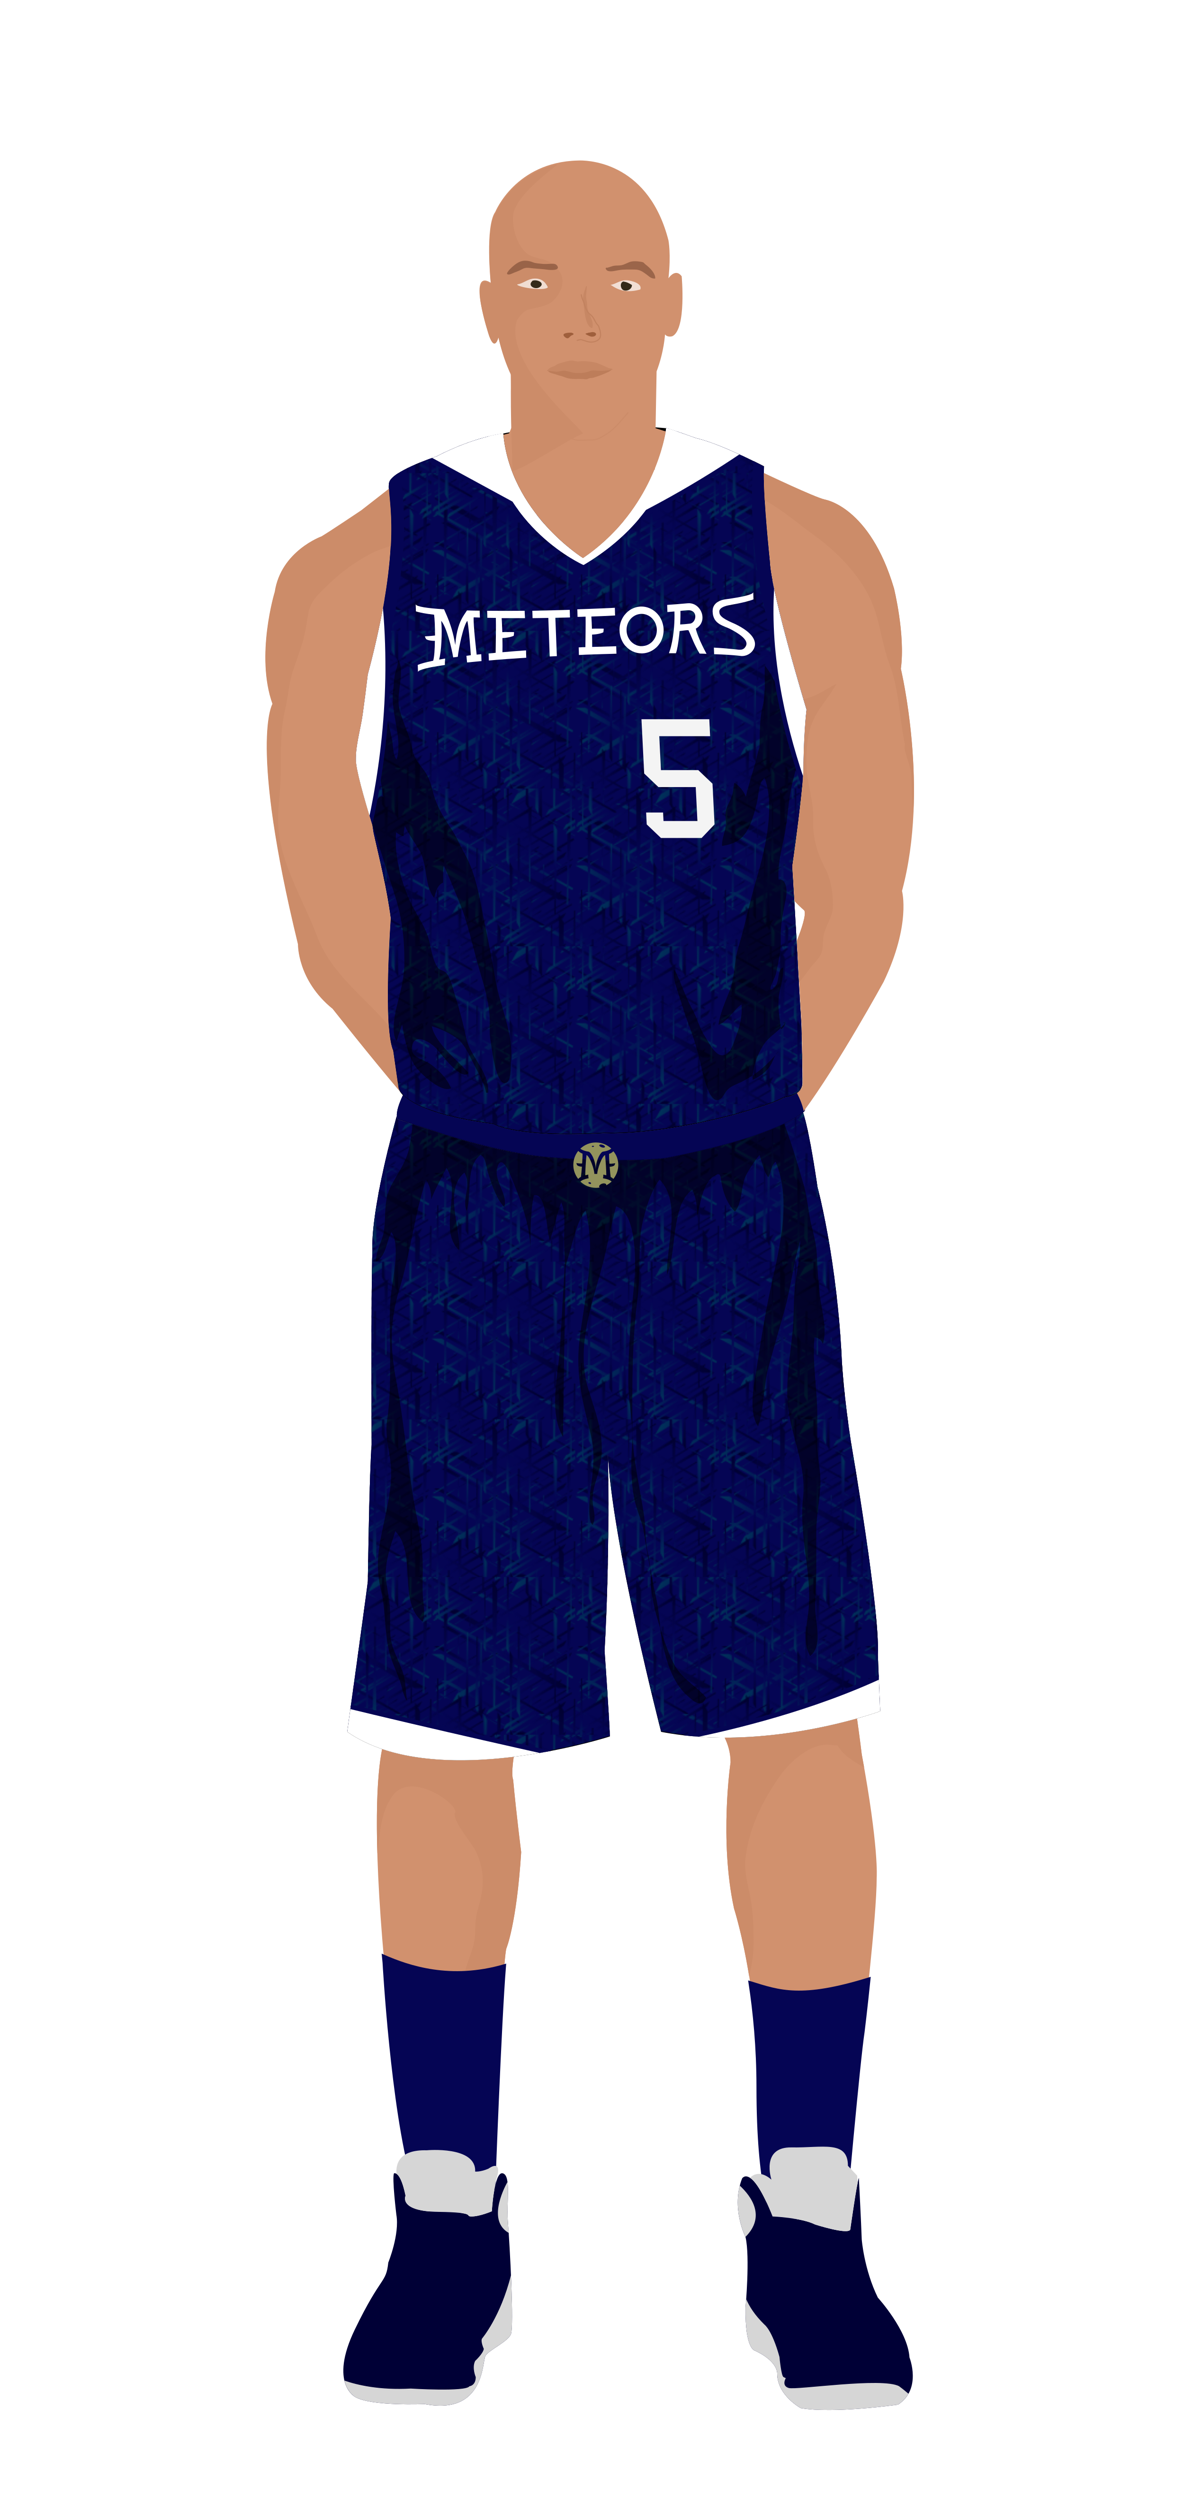 			<svg id="s5c458f457b6f4" xmlns="http://www.w3.org/2000/svg" xmlns:xlink="http://www.w3.org/1999/xlink" x="0px" y="0px" width="1029.1px" height="2172px" viewBox="0 0 1029.1 2172">
			
			<defs>
				<style type="text/css"><![CDATA[
								
									#s5c458f457b6f4 .headband .base{fill:#050554;}
					#s5c458f457b6f4 .headband .shadow{fill:#00004a;}
					#s5c458f457b6f4 .skin{fill:#d1916e;}
					#s5c458f457b6f4 .skin.shadow{fill:#cc8c69;}
					#s5c458f457b6f4 .arms .wrap {fill:#000000;stroke-width:4;stroke:#000000}
					#s5c458f457b6f4 .legs .wrap {fill:#7f7f49;stroke-width:4;stroke:#7f7f49}
					#s5c458f457b6f4 .legs .socks {fill:#050554;stroke-width:3;stroke:#050554}
					#s5c458f457b6f4 .shoes .base{fill:#000036;}
					#s5c458f457b6f4 .shoes .sole{fill:#d6d6d6;}
								#s5c458f457b6f4 .waist-base .uniform{fill:#000045;}
				]]></style>
			</defs>
			
			<pattern id="s5c458f457c42f" patternUnits="userSpaceOnUse" viewBox="0 0 124.9 136.5" width="124.9px" height="136.5px" enable-background="new 0 0 124.9 136.5" xml:space="preserve" overflow="visible"><g><g><linearGradient id="s5c458f457c474" gradientUnits="userSpaceOnUse" x1="47.353" y1="5236.312" x2="14.377" y2="5293.428" gradientTransform="matrix(1 0 0 -1 12 5326)"><stop offset="0" style="stop-color:#00335A"/><stop offset="0.483" style="stop-color:#050554"/><stop offset="1" style="stop-color:#00002E"/></linearGradient><polygon fill="url(#s5c458f457c474)" points="76.5,79.8 8.5,42.9 14.7,42.9 77,78.9 "/></g><g><linearGradient id="s5c458f457c4af" gradientUnits="userSpaceOnUse" x1="41.899" y1="5280.585" x2="82.463" y2="5304.005" gradientTransform="matrix(1 0 0 -1 12 5326)"><stop offset="0" style="stop-color:#00335A"/><stop offset="0.483" style="stop-color:#050554"/><stop offset="1" style="stop-color:#00002E"/></linearGradient><polygon fill="url(#s5c458f457c4af)" points="112.3,54.8 35.2,13.1 42.2,13.1 112.8,53.8 "/></g><g><linearGradient id="s5c458f457c4e7" gradientUnits="userSpaceOnUse" x1="94.656" y1="5255.677" x2="83.092" y2="5275.706" gradientTransform="matrix(1 0 0 -1 12 5326)"><stop offset="0" style="stop-color:#00335A"/><stop offset="0.483" style="stop-color:#050554"/><stop offset="1" style="stop-color:#00002E"/></linearGradient><polygon fill="url(#s5c458f457c4e7)" points="112.7,66.8 88.8,53.9 91,53.9 112.8,66.5 "/></g><g><linearGradient id="s5c458f457c520" gradientUnits="userSpaceOnUse" x1="39.055" y1="5282.036" x2="51.618" y2="5289.289" gradientTransform="matrix(1 0 0 -1 12 5326)"><stop offset="0" style="stop-color:#00335A"/><stop offset="0.483" style="stop-color:#050554"/><stop offset="1" style="stop-color:#00002E"/></linearGradient><polygon fill="url(#s5c458f457c520)" points="69.1,46.9 45.3,33.9 47.4,33.9 69.3,46.6 "/></g><g><linearGradient id="s5c458f457c558" gradientUnits="userSpaceOnUse" x1="61.31" y1="5302.475" x2="73.873" y2="5309.727" gradientTransform="matrix(1 0 0 -1 12 5326)"><stop offset="0" style="stop-color:#00335A"/><stop offset="0.483" style="stop-color:#050554"/><stop offset="1" style="stop-color:#00002E"/></linearGradient><polygon fill="url(#s5c458f457c558)" points="91.4,26.4 67.5,13.5 69.7,13.5 91.6,26.1 "/></g><g><linearGradient id="s5c458f457c590" gradientUnits="userSpaceOnUse" x1="78.232" y1="5262.141" x2="66.668" y2="5282.171" gradientTransform="matrix(1 0 0 -1 12 5326)"><stop offset="0" style="stop-color:#00335A"/><stop offset="0.483" style="stop-color:#050554"/><stop offset="1" style="stop-color:#00002E"/></linearGradient><polygon fill="url(#s5c458f457c590)" points="96.3,60.4 72.4,47.5 74.6,47.5 96.4,60.1 "/></g><g><linearGradient id="s5c458f457c5c8" gradientUnits="userSpaceOnUse" x1="106.675" y1="5281.259" x2="95.112" y2="5301.288" gradientTransform="matrix(1 0 0 -1 12 5326)"><stop offset="0" style="stop-color:#00335A"/><stop offset="0.483" style="stop-color:#050554"/><stop offset="1" style="stop-color:#00002E"/></linearGradient><polygon fill="url(#s5c458f457c5c8)" points="124.7,41.3 100.8,28.3 103,28.3 124.9,41 "/></g><g><linearGradient id="s5c458f457c600" gradientUnits="userSpaceOnUse" x1="39.843" y1="5249.409" x2="63.339" y2="5235.843" gradientTransform="matrix(1 0 0 -1 12 5326)"><stop offset="0" style="stop-color:#00335A"/><stop offset="0.483" style="stop-color:#050554"/><stop offset="1" style="stop-color:#00002E"/></linearGradient><polygon fill="url(#s5c458f457c600)" points="75.4,90 51.6,77.1 53.7,77.1 75.6,89.7 "/></g><g><linearGradient id="s5c458f457c637" gradientUnits="userSpaceOnUse" x1="39.099" y1="5194.551" x2="27.535" y2="5214.58" gradientTransform="matrix(1 0 0 -1 12 5326)"><stop offset="0" style="stop-color:#00335A"/><stop offset="0.483" style="stop-color:#050554"/><stop offset="1" style="stop-color:#00002E"/></linearGradient><polygon fill="url(#s5c458f457c637)" points="57.1,128 33.3,115 35.4,115 57.3,127.7 "/></g><g><linearGradient id="s5c458f457c66f" gradientUnits="userSpaceOnUse" x1="12.953" y1="5207.298" x2="48.776" y2="5227.981" gradientTransform="matrix(1 0 0 -1 12 5326)"><stop offset="0" style="stop-color:#00335A"/><stop offset="0.483" style="stop-color:#050554"/><stop offset="1" style="stop-color:#00002E"/></linearGradient><polygon fill="url(#s5c458f457c66f)" points="76.5,127 8.5,90.1 14.7,90.1 77,126.1 "/></g><g><linearGradient id="s5c458f457c6d9" gradientUnits="userSpaceOnUse" x1="40.936" y1="5219.179" x2="7.96" y2="5276.294" gradientTransform="matrix(1 0 0 -1 12 5326)"><stop offset="0" style="stop-color:#00335A"/><stop offset="0.483" style="stop-color:#050554"/><stop offset="1" style="stop-color:#00002E"/></linearGradient><polygon fill="url(#s5c458f457c6d9)" points="70.1,96.9 2,60 8.2,60 70.6,96 "/></g><g><linearGradient id="s5c458f457c716" gradientUnits="userSpaceOnUse" x1="82.542" y1="5221.897" x2="29.129" y2="5314.412" gradientTransform="matrix(1 0 0 -1 12 5326)"><stop offset="0" style="stop-color:#00335A"/><stop offset="0.483" style="stop-color:#050554"/><stop offset="1" style="stop-color:#00002E"/></linearGradient><polygon fill="url(#s5c458f457c716)" points="122.3,88.1 12.1,28.3 22.1,28.3 123.2,86.7 "/></g><g><linearGradient id="s5c458f457c753" gradientUnits="userSpaceOnUse" x1="32.943" y1="5263.854" x2="84.658" y2="5233.996" gradientTransform="matrix(1 0 0 -1 12 5326)"><stop offset="0" style="stop-color:#00335A"/><stop offset="0.483" style="stop-color:#050554"/><stop offset="1" style="stop-color:#00002E"/></linearGradient><polygon fill="url(#s5c458f457c753)" points="124,44.6 17.2,110.2 22.2,101.5 123.2,43.2 "/></g><g><linearGradient id="s5c458f457c78d" gradientUnits="userSpaceOnUse" x1="15.566" y1="5312.261" x2="43.56" y2="5296.099" gradientTransform="matrix(1 0 0 -1 12 5326)"><stop offset="0" style="stop-color:#00335A"/><stop offset="0.483" style="stop-color:#050554"/><stop offset="1" style="stop-color:#00002E"/></linearGradient><polygon fill="url(#s5c458f457c78d)" points="70.4,4.3 12.5,39.8 15.3,35.1 69.9,3.5 "/></g><g><linearGradient id="s5c458f457c7c8" gradientUnits="userSpaceOnUse" x1="50.097" y1="5244.962" x2="80.149" y2="5297.014" gradientTransform="matrix(1 0 0 -1 12 5326)"><stop offset="0" style="stop-color:#00335A"/><stop offset="0.483" style="stop-color:#050554"/><stop offset="1" style="stop-color:#00002E"/></linearGradient><polygon fill="url(#s5c458f457c7c8)" points="105.9,37.4 48.1,73 50.8,68.3 105.5,36.7 "/></g><g><linearGradient id="s5c458f457c800" gradientUnits="userSpaceOnUse" x1="49.084" y1="5198.124" x2="79.136" y2="5250.175" gradientTransform="matrix(1 0 0 -1 12 5326)"><stop offset="0" style="stop-color:#00335A"/><stop offset="0.483" style="stop-color:#050554"/><stop offset="1" style="stop-color:#00002E"/></linearGradient><polygon fill="url(#s5c458f457c800)" points="104.9,84.3 47.1,119.8 49.8,115.1 104.5,83.5 "/></g><g><linearGradient id="s5c458f457c838" gradientUnits="userSpaceOnUse" x1="62.923" y1="5249.05" x2="90.917" y2="5232.888" gradientTransform="matrix(1 0 0 -1 12 5326)"><stop offset="0" style="stop-color:#00335A"/><stop offset="0.483" style="stop-color:#050554"/><stop offset="1" style="stop-color:#00002E"/></linearGradient><polygon fill="url(#s5c458f457c838)" points="117.7,67.5 59.9,103 62.6,98.3 117.3,66.7 "/></g><g><linearGradient id="s5c458f457c870" gradientUnits="userSpaceOnUse" x1="47.123" y1="5259.371" x2="77.174" y2="5311.421" gradientTransform="matrix(1 0 0 -1 12 5326)"><stop offset="0" style="stop-color:#00335A"/><stop offset="0.483" style="stop-color:#050554"/><stop offset="1" style="stop-color:#00002E"/></linearGradient><polygon fill="url(#s5c458f457c870)" points="103,23 45.1,58.5 47.8,53.8 102.5,22.3 "/></g><g><linearGradient id="s5c458f457c8a9" gradientUnits="userSpaceOnUse" x1="6.351" y1="5252.287" x2="34.344" y2="5236.126" gradientTransform="matrix(1 0 0 -1 12 5326)"><stop offset="0" style="stop-color:#00335A"/><stop offset="0.483" style="stop-color:#050554"/><stop offset="1" style="stop-color:#00002E"/></linearGradient><path fill="url(#s5c458f457c8a9)" d="M3.4,99.7l57.7-35.5l-0.4-0.8L6,95.1l-2.6,4.5C3.4,99.7,3.4,99.7,3.4,99.7z"/></g><g><linearGradient id="s5c458f457c8e1" gradientUnits="userSpaceOnUse" x1="66.438" y1="5181.423" x2="96.489" y2="5233.475" gradientTransform="matrix(1 0 0 -1 12 5326)"><stop offset="0" style="stop-color:#00335A"/><stop offset="0.483" style="stop-color:#050554"/><stop offset="1" style="stop-color:#00002E"/></linearGradient><polygon fill="url(#s5c458f457c8e1)" points="122.3,101 64.4,136.5 67.2,131.8 121.8,100.2 "/></g><g><linearGradient id="s5c458f457c919" gradientUnits="userSpaceOnUse" x1="65.201" y1="5219.446" x2="93.195" y2="5203.284" gradientTransform="matrix(1 0 0 -1 12 5326)"><stop offset="0" style="stop-color:#00335A"/><stop offset="0.483" style="stop-color:#050554"/><stop offset="1" style="stop-color:#00002E"/></linearGradient><polygon fill="url(#s5c458f457c919)" points="120,97.1 62.2,132.6 64.9,127.9 119.6,96.3 "/></g><g><linearGradient id="s5c458f457c951" gradientUnits="userSpaceOnUse" x1="58.518" y1="5227.405" x2="86.512" y2="5211.242" gradientTransform="matrix(1 0 0 -1 12 5326)"><stop offset="0" style="stop-color:#00335A"/><stop offset="0.483" style="stop-color:#050554"/><stop offset="1" style="stop-color:#00002E"/></linearGradient><polygon fill="url(#s5c458f457c951)" points="55.7,124.2 113.5,88.7 110.8,93.4 56.2,125 "/></g><g><linearGradient id="s5c458f457c989" gradientUnits="userSpaceOnUse" x1="61.675" y1="5227.208" x2="91.727" y2="5279.258" gradientTransform="matrix(1 0 0 -1 12 5326)"><stop offset="0" style="stop-color:#00335A"/><stop offset="0.483" style="stop-color:#050554"/><stop offset="1" style="stop-color:#00002E"/></linearGradient><polygon fill="url(#s5c458f457c989)" points="59.9,90.3 117.7,54.8 115,59.5 60.3,91.1 "/></g><g><linearGradient id="s5c458f457c9c1" gradientUnits="userSpaceOnUse" x1="33.186" y1="5300.994" x2="61.18" y2="5284.832" gradientTransform="matrix(1 0 0 -1 12 5326)"><stop offset="0" style="stop-color:#00335A"/><stop offset="0.483" style="stop-color:#050554"/><stop offset="1" style="stop-color:#00002E"/></linearGradient><polygon fill="url(#s5c458f457c9c1)" points="30.4,50.7 88.2,15.1 85.5,19.8 30.8,51.4 "/></g><g><linearGradient id="s5c458f457c9fa" gradientUnits="userSpaceOnUse" x1="3.245" y1="5280.189" x2="33.296" y2="5332.239" gradientTransform="matrix(1 0 0 -1 12 5326)"><stop offset="0" style="stop-color:#00335A"/><stop offset="0.483" style="stop-color:#050554"/><stop offset="1" style="stop-color:#00002E"/></linearGradient><polygon fill="url(#s5c458f457c9fa)" points="1.5,37.3 59.3,1.8 56.6,6.5 1.9,38.1 "/></g><g><linearGradient id="s5c458f457ca32" gradientUnits="userSpaceOnUse" x1="3.245" y1="5253.692" x2="33.296" y2="5305.742" gradientTransform="matrix(1 0 0 -1 12 5326)"><stop offset="0" style="stop-color:#00335A"/><stop offset="0.483" style="stop-color:#050554"/><stop offset="1" style="stop-color:#00002E"/></linearGradient><polygon fill="url(#s5c458f457ca32)" points="1.5,63.8 59.3,28.3 56.6,33 1.9,64.6 "/></g><g><linearGradient id="s5c458f457ca6b" gradientUnits="userSpaceOnUse" x1="53.441" y1="5291.059" x2="81.435" y2="5274.896" gradientTransform="matrix(1 0 0 -1 12 5326)"><stop offset="0" style="stop-color:#00335A"/><stop offset="0.483" style="stop-color:#050554"/><stop offset="1" style="stop-color:#00002E"/></linearGradient><polygon fill="url(#s5c458f457ca6b)" points="50.6,60.6 108.5,25.1 105.7,29.8 51.1,61.3 "/></g><g><linearGradient id="s5c458f457caa6" gradientUnits="userSpaceOnUse" x1="66.219" y1="5216.639" x2="96.27" y2="5268.689" gradientTransform="matrix(1 0 0 -1 12 5326)"><stop offset="0" style="stop-color:#00335A"/><stop offset="0.483" style="stop-color:#050554"/><stop offset="1" style="stop-color:#00002E"/></linearGradient><polygon fill="url(#s5c458f457caa6)" points="64.4,100.9 122.3,65.4 119.6,70.1 64.9,101.7 "/></g><g><linearGradient id="s5c458f457cae6" gradientUnits="userSpaceOnUse" x1="95.541" y1="5249.937" x2="106.082" y2="5268.194" gradientTransform="matrix(1 0 0 -1 12 5326)"><stop offset="0" style="stop-color:#00335A"/><stop offset="0.483" style="stop-color:#050554"/><stop offset="1" style="stop-color:#00002E"/></linearGradient><polygon fill="url(#s5c458f457cae6)" points="102.7,73.1 123,60.6 122,62.3 102.9,73.4 "/></g><g><linearGradient id="s5c458f457cb22" gradientUnits="userSpaceOnUse" x1="66.841" y1="5272.675" x2="76.659" y2="5267.006" gradientTransform="matrix(1 0 0 -1 12 5326)"><stop offset="0" style="stop-color:#00335A"/><stop offset="0.483" style="stop-color:#050554"/><stop offset="1" style="stop-color:#00002E"/></linearGradient><polygon fill="url(#s5c458f457cb22)" points="73.6,62.3 93.9,49.9 93,51.5 73.8,62.6 "/></g><g><linearGradient id="s5c458f457cb5f" gradientUnits="userSpaceOnUse" x1="12.146" y1="5254.982" x2="21.965" y2="5249.313" gradientTransform="matrix(1 0 0 -1 12 5326)"><stop offset="0" style="stop-color:#00335A"/><stop offset="0.483" style="stop-color:#050554"/><stop offset="1" style="stop-color:#00002E"/></linearGradient><polygon fill="url(#s5c458f457cb5f)" points="19,80 39.2,67.6 38.3,69.2 19.1,80.3 "/></g><g><linearGradient id="s5c458f457cb98" gradientUnits="userSpaceOnUse" x1="13.431" y1="5294.098" x2="23.25" y2="5288.429" gradientTransform="matrix(1 0 0 -1 12 5326)"><stop offset="0" style="stop-color:#00335A"/><stop offset="0.483" style="stop-color:#050554"/><stop offset="1" style="stop-color:#00002E"/></linearGradient><polygon fill="url(#s5c458f457cb98)" points="20.2,40.9 40.5,28.4 39.6,30.1 20.4,41.2 "/></g><g><linearGradient id="s5c458f457cbd1" gradientUnits="userSpaceOnUse" x1="50.132" y1="5303.86" x2="60.673" y2="5322.118" gradientTransform="matrix(1 0 0 -1 12 5326)"><stop offset="0" style="stop-color:#00335A"/><stop offset="0.483" style="stop-color:#050554"/><stop offset="1" style="stop-color:#00002E"/></linearGradient><polygon fill="url(#s5c458f457cbd1)" points="57.3,19.2 77.6,6.7 76.6,8.4 57.5,19.4 "/></g><g><linearGradient id="s5c458f457cc09" gradientUnits="userSpaceOnUse" x1="57.529" y1="5219.673" x2="67.347" y2="5214.004" gradientTransform="matrix(1 0 0 -1 12 5326)"><stop offset="0" style="stop-color:#00335A"/><stop offset="0.483" style="stop-color:#050554"/><stop offset="1" style="stop-color:#00002E"/></linearGradient><polygon fill="url(#s5c458f457cc09)" points="64.3,115.3 84.6,102.9 83.7,104.5 64.5,115.6 "/></g><g><linearGradient id="s5c458f457cc41" gradientUnits="userSpaceOnUse" x1="-4.466" y1="5243.198" x2="5.353" y2="5237.529" gradientTransform="matrix(1 0 0 -1 12 5326)"><stop offset="0" style="stop-color:#00335A"/><stop offset="0.483" style="stop-color:#050554"/><stop offset="1" style="stop-color:#00002E"/></linearGradient><path fill="url(#s5c458f457cc41)" d="M3.3,91.9l18.2-10.5l1-1.6L3.2,91.6C3.2,91.7,3.2,91.8,3.3,91.9z"/></g><g><linearGradient id="s5c458f457cc79" gradientUnits="userSpaceOnUse" x1="68.383" y1="5205.017" x2="78.924" y2="5223.275" gradientTransform="matrix(1 0 0 -1 12 5326)"><stop offset="0" style="stop-color:#00335A"/><stop offset="0.483" style="stop-color:#050554"/><stop offset="1" style="stop-color:#00002E"/></linearGradient><polygon fill="url(#s5c458f457cc79)" points="75.6,118 95.8,105.6 94.9,107.2 75.7,118.3 "/></g><g><linearGradient id="s5c458f457ccb2" gradientUnits="userSpaceOnUse" x1="79.478" y1="5235.355" x2="89.297" y2="5229.686" gradientTransform="matrix(1 0 0 -1 12 5326)"><stop offset="0" style="stop-color:#00335A"/><stop offset="0.483" style="stop-color:#050554"/><stop offset="1" style="stop-color:#00002E"/></linearGradient><polygon fill="url(#s5c458f457ccb2)" points="106.5,87.3 86.2,99.8 87.2,98.1 106.3,87.1 "/></g><g><linearGradient id="s5c458f457ccea" gradientUnits="userSpaceOnUse" x1="78.6" y1="5262.884" x2="89.141" y2="5281.142" gradientTransform="matrix(1 0 0 -1 12 5326)"><stop offset="0" style="stop-color:#00335A"/><stop offset="0.483" style="stop-color:#050554"/><stop offset="1" style="stop-color:#00002E"/></linearGradient><polygon fill="url(#s5c458f457ccea)" points="106,47.8 85.7,60.3 86.6,58.6 105.8,47.6 "/></g><g><linearGradient id="s5c458f457cd22" gradientUnits="userSpaceOnUse" x1="21.241" y1="5252.787" x2="31.06" y2="5247.118" gradientTransform="matrix(1 0 0 -1 12 5326)"><stop offset="0" style="stop-color:#00335A"/><stop offset="0.483" style="stop-color:#050554"/><stop offset="1" style="stop-color:#00002E"/></linearGradient><polygon fill="url(#s5c458f457cd22)" points="48.3,69.9 28,82.3 28.9,80.7 48.1,69.6 "/></g><g><linearGradient id="s5c458f457cd5a" gradientUnits="userSpaceOnUse" x1="5.385" y1="5268.569" x2="15.204" y2="5262.899" gradientTransform="matrix(1 0 0 -1 12 5326)"><stop offset="0" style="stop-color:#00335A"/><stop offset="0.483" style="stop-color:#050554"/><stop offset="1" style="stop-color:#00002E"/></linearGradient><polygon fill="url(#s5c458f457cd5a)" points="32.4,54.1 12.1,66.6 13.1,64.9 32.2,53.8 "/></g><g><linearGradient id="s5c458f457cd93" gradientUnits="userSpaceOnUse" x1="55.515" y1="5312.85" x2="65.334" y2="5307.181" gradientTransform="matrix(1 0 0 -1 12 5326)"><stop offset="0" style="stop-color:#00335A"/><stop offset="0.483" style="stop-color:#050554"/><stop offset="1" style="stop-color:#00002E"/></linearGradient><polygon fill="url(#s5c458f457cd93)" points="82.5,9.8 62.2,22.3 63.2,20.6 82.4,9.6 "/></g><g><linearGradient id="s5c458f457cdcb" gradientUnits="userSpaceOnUse" x1="-12.038" y1="5232.749" x2="86.147" y2="5232.749" gradientTransform="matrix(1 0 0 -1 12 5326)"><stop offset="0" style="stop-color:#00335A"/><stop offset="0.483" style="stop-color:#050554"/><stop offset="1" style="stop-color:#00002E"/></linearGradient><polygon fill="url(#s5c458f457cdcb)" points="97.4,119.7 0,66.8 8.8,66.8 98.1,118.4 "/></g><g><linearGradient id="s5c458f457ce04" gradientUnits="userSpaceOnUse" x1="19.258" y1="5242.966" x2="80.667" y2="5278.42" gradientTransform="matrix(1 0 0 -1 12 5326)"><stop offset="0" style="stop-color:#00335A"/><stop offset="0.483" style="stop-color:#050554"/><stop offset="1" style="stop-color:#00002E"/></linearGradient><polygon fill="url(#s5c458f457ce04)" points="4.3,33.3 120.9,96.5 110.3,96.5 3.4,34.8 "/></g><g><linearGradient id="s5c458f457ce41" gradientUnits="userSpaceOnUse" x1="43.153" y1="5212.364" x2="43.153" y2="5323.243" gradientTransform="matrix(1 0 0 -1 12 5326)"><stop offset="0" style="stop-color:#00335A"/><stop offset="0.483" style="stop-color:#050554"/><stop offset="1" style="stop-color:#00002E"/></linearGradient><polygon fill="url(#s5c458f457ce41)" points="53.8,113.6 53,2.8 57.3,10.5 55.2,113.6 "/></g><g><linearGradient id="s5c458f457ce7e" gradientUnits="userSpaceOnUse" x1="95.857" y1="5295.185" x2="95.857" y2="5216.773" gradientTransform="matrix(1 0 0 -1 12 5326)"><stop offset="0" style="stop-color:#00335A"/><stop offset="0.483" style="stop-color:#050554"/><stop offset="1" style="stop-color:#00002E"/></linearGradient><polygon fill="url(#s5c458f457ce7e)" points="106.9,109.2 106.3,30.8 109.4,36.3 107.9,109.2 "/></g><g><linearGradient id="s5c458f457ceba" gradientUnits="userSpaceOnUse" x1="57.312" y1="5195.239" x2="57.312" y2="5261.869" gradientTransform="matrix(1 0 0 -1 12 5326)"><stop offset="0" style="stop-color:#00335A"/><stop offset="0.483" style="stop-color:#050554"/><stop offset="1" style="stop-color:#00002E"/></linearGradient><polygon fill="url(#s5c458f457ceba)" points="68.5,130.7 68,64.1 70.6,68.8 69.3,130.8 "/></g><g><linearGradient id="s5c458f457cef7" gradientUnits="userSpaceOnUse" x1="73.692" y1="5245.229" x2="73.692" y2="5311.859" gradientTransform="matrix(1 0 0 -1 12 5326)"><stop offset="0" style="stop-color:#00335A"/><stop offset="0.483" style="stop-color:#050554"/><stop offset="1" style="stop-color:#00002E"/></linearGradient><polygon fill="url(#s5c458f457cef7)" points="84.9,80.8 84.4,14.1 87,18.8 85.7,80.8 "/></g><g><linearGradient id="s5c458f457cf34" gradientUnits="userSpaceOnUse" x1="0.23" y1="5220.583" x2="0.23" y2="5299.595" gradientTransform="matrix(1 0 0 -1 12 5326)"><stop offset="0" style="stop-color:#00335A"/><stop offset="0.483" style="stop-color:#050554"/><stop offset="1" style="stop-color:#00002E"/></linearGradient><polygon fill="url(#s5c458f457cf34)" points="11.2,105.4 10.7,26.4 13.8,31.9 12.3,105.4 "/></g><g><linearGradient id="s5c458f457cf70" gradientUnits="userSpaceOnUse" x1="85.365" y1="5260.49" x2="85.365" y2="5243.671" gradientTransform="matrix(1 0 0 -1 12 5326)"><stop offset="0" style="stop-color:#00335A"/><stop offset="0.483" style="stop-color:#050554"/><stop offset="1" style="stop-color:#00002E"/></linearGradient><polygon fill="url(#s5c458f457cf70)" points="97.2,82.3 97,65.5 97.7,66.7 97.4,82.3 "/></g><g><linearGradient id="s5c458f457cfac" gradientUnits="userSpaceOnUse" x1="74.977" y1="5214.079" x2="74.977" y2="5230.899" gradientTransform="matrix(1 0 0 -1 12 5326)"><stop offset="0" style="stop-color:#00335A"/><stop offset="0.483" style="stop-color:#050554"/><stop offset="1" style="stop-color:#00002E"/></linearGradient><polygon fill="url(#s5c458f457cfac)" points="86.8,111.9 86.7,95.1 87.3,96.3 87,111.9 "/></g><g><linearGradient id="s5c458f457cfe9" gradientUnits="userSpaceOnUse" x1="51.915" y1="5249.275" x2="51.915" y2="5232.455" gradientTransform="matrix(1 0 0 -1 12 5326)"><stop offset="0" style="stop-color:#00335A"/><stop offset="0.483" style="stop-color:#050554"/><stop offset="1" style="stop-color:#00002E"/></linearGradient><polygon fill="url(#s5c458f457cfe9)" points="64.1,76.7 64.2,93.5 63.6,92.4 63.9,76.7 "/></g><g><linearGradient id="s5c458f457d026" gradientUnits="userSpaceOnUse" x1="11.21" y1="5258.489" x2="11.21" y2="5275.309" gradientTransform="matrix(1 0 0 -1 12 5326)"><stop offset="0" style="stop-color:#00335A"/><stop offset="0.483" style="stop-color:#050554"/><stop offset="1" style="stop-color:#00002E"/></linearGradient><polygon fill="url(#s5c458f457d026)" points="23.4,50.7 23.5,67.5 22.9,66.3 23.2,50.7 "/></g><g><linearGradient id="s5c458f457d062" gradientUnits="userSpaceOnUse" x1="11.861" y1="5224.339" x2="11.861" y2="5241.159" gradientTransform="matrix(1 0 0 -1 12 5326)"><stop offset="0" style="stop-color:#00335A"/><stop offset="0.483" style="stop-color:#050554"/><stop offset="1" style="stop-color:#00002E"/></linearGradient><polygon fill="url(#s5c458f457d062)" points="24.1,84.8 24.2,101.7 23.5,100.5 23.9,84.8 "/></g><g><linearGradient id="s5c458f457d09e" gradientUnits="userSpaceOnUse" x1="21.254" y1="5299.607" x2="21.254" y2="5282.787" gradientTransform="matrix(1 0 0 -1 12 5326)"><stop offset="0" style="stop-color:#00335A"/><stop offset="0.483" style="stop-color:#050554"/><stop offset="1" style="stop-color:#00002E"/></linearGradient><polygon fill="url(#s5c458f457d09e)" points="33.5,26.4 33.6,43.2 32.9,42 33.2,26.4 "/></g><g><linearGradient id="s5c458f457d0da" gradientUnits="userSpaceOnUse" x1="107.418" y1="5225.215" x2="107.418" y2="5296.914" gradientTransform="matrix(1 0 0 -1 12 5326)"><stop offset="0" style="stop-color:#00335A"/><stop offset="0.483" style="stop-color:#050554"/><stop offset="1" style="stop-color:#00002E"/></linearGradient><polygon fill="url(#s5c458f457d0da)" points="117.6,100.8 118.5,29.1 121.2,34.1 118.5,100.8 "/></g><g><linearGradient id="s5c458f457d116" gradientUnits="userSpaceOnUse" x1="18.933" y1="5278.185" x2="18.933" y2="5211.554" gradientTransform="matrix(1 0 0 -1 12 5326)"><stop offset="0" style="stop-color:#00335A"/><stop offset="0.483" style="stop-color:#050554"/><stop offset="1" style="stop-color:#00002E"/></linearGradient><polygon fill="url(#s5c458f457d116)" points="31.8,47.8 32.2,114.4 29.6,109.8 30.9,47.8 "/></g><g><linearGradient id="s5c458f457d153" gradientUnits="userSpaceOnUse" x1="63.551" y1="5204.169" x2="63.551" y2="5283.173" gradientTransform="matrix(1 0 0 -1 12 5326)"><stop offset="0" style="stop-color:#00335A"/><stop offset="0.483" style="stop-color:#050554"/><stop offset="1" style="stop-color:#00002E"/></linearGradient><polygon fill="url(#s5c458f457d153)" points="76.5,42.8 77.1,121.8 74,116.3 75.5,42.8 "/></g><g><linearGradient id="s5c458f457d191" gradientUnits="userSpaceOnUse" x1="54.155" y1="5259.407" x2="54.155" y2="5326.037" gradientTransform="matrix(1 0 0 -1 12 5326)"><stop offset="0" style="stop-color:#00335A"/><stop offset="0.483" style="stop-color:#050554"/><stop offset="1" style="stop-color:#00002E"/></linearGradient><polygon fill="url(#s5c458f457d191)" points="67,0 67.4,66.6 64.9,61.9 66.1,0 "/></g><g><linearGradient id="s5c458f457d1cf" gradientUnits="userSpaceOnUse" x1="27.398" y1="5207.638" x2="27.398" y2="5274.27" gradientTransform="matrix(1 0 0 -1 12 5326)"><stop offset="0" style="stop-color:#00335A"/><stop offset="0.483" style="stop-color:#050554"/><stop offset="1" style="stop-color:#00002E"/></linearGradient><polygon fill="url(#s5c458f457d1cf)" points="40.2,51.7 40.7,118.4 38.1,113.7 39.4,51.7 "/></g><g><linearGradient id="s5c458f457d20b" gradientUnits="userSpaceOnUse" x1="30.74" y1="5269.171" x2="30.74" y2="5202.542" gradientTransform="matrix(1 0 0 -1 12 5326)"><stop offset="0" style="stop-color:#00335A"/><stop offset="0.483" style="stop-color:#050554"/><stop offset="1" style="stop-color:#00002E"/></linearGradient><polygon fill="url(#s5c458f457d20b)" points="43.6,56.8 44,123.5 41.5,118.8 42.7,56.8 "/></g><g><linearGradient id="s5c458f457d248" gradientUnits="userSpaceOnUse" x1="34.288" y1="5260.855" x2="34.288" y2="5313.44" gradientTransform="matrix(1 0 0 -1 12 5326)"><stop offset="0" style="stop-color:#00335A"/><stop offset="0.483" style="stop-color:#050554"/><stop offset="1" style="stop-color:#00002E"/></linearGradient><polygon fill="url(#s5c458f457d248)" points="46.9,12.6 47.3,65.1 45.3,61.5 46.3,12.6 "/></g></g><g><g><linearGradient id="s5c458f457d285" gradientUnits="userSpaceOnUse" x1="-36.053" y1="5282.394" x2="-0.23" y2="5303.077" gradientTransform="matrix(1 0 0 -1 12 5326)"><stop offset="0" style="stop-color:#00335A"/><stop offset="0.483" style="stop-color:#050554"/><stop offset="1" style="stop-color:#00002E"/></linearGradient><path fill="url(#s5c458f457d285)" d="M2.9,21c0,0.5,0,1,0,1.5l11.2,6.1l0.5-0.9L2.9,21z"/></g><g><linearGradient id="s5c458f457d2c1" gradientUnits="userSpaceOnUse" x1="-14.319" y1="5297.059" x2="15.733" y2="5349.109" gradientTransform="matrix(1 0 0 -1 12 5326)"><stop offset="0" style="stop-color:#00335A"/><stop offset="0.483" style="stop-color:#050554"/><stop offset="1" style="stop-color:#00002E"/></linearGradient><path fill="url(#s5c458f457d2c1)" d="M20.6-2.5L1.9,8.3C2,9.1,2.1,9.8,2.2,10.6L23.5-2.5C22.5-2.5,21.6-2.5,20.6-2.5z"/></g><g><linearGradient id="s5c458f457d2ff" gradientUnits="userSpaceOnUse" x1="-10.702" y1="5328.086" x2="17.292" y2="5311.924" gradientTransform="matrix(1 0 0 -1 12 5326)"><stop offset="0" style="stop-color:#00335A"/><stop offset="0.483" style="stop-color:#050554"/><stop offset="1" style="stop-color:#00002E"/></linearGradient><path fill="url(#s5c458f457d2ff)" d="M4.3-2.5L0.2-0.1l0,0c0.2,0.9,0.4,1.7,0.6,2.6L9-2.5C7.5-2.5,5.9-2.5,4.3-2.5z"/></g><g><linearGradient id="s5c458f457d324" gradientUnits="userSpaceOnUse" x1="3.984" y1="5279.81" x2="34.036" y2="5331.86" gradientTransform="matrix(1 0 0 -1 12 5326)"><stop offset="0" style="stop-color:#00335A"/><stop offset="0.483" style="stop-color:#050554"/><stop offset="1" style="stop-color:#00002E"/></linearGradient><polygon fill="url(#s5c458f457d324)" points="59.8,2.6 2,38.1 4.7,33.4 59.4,1.8 "/></g><g><linearGradient id="s5c458f457d362" gradientUnits="userSpaceOnUse" x1="2.966" y1="5318.209" x2="30.959" y2="5302.047" gradientTransform="matrix(1 0 0 -1 12 5326)"><stop offset="0" style="stop-color:#00335A"/><stop offset="0.483" style="stop-color:#050554"/><stop offset="1" style="stop-color:#00002E"/></linearGradient><path fill="url(#s5c458f457d362)" d="M1.6,31c-0.3,0.9-0.6,1.8-1,2.7l57-35l-0.4-0.8L2.4,29.5L1.6,31z"/></g><g><linearGradient id="s5c458f457d39d" gradientUnits="userSpaceOnUse" x1="-4.196" y1="5325.34" x2="23.798" y2="5309.178" gradientTransform="matrix(1 0 0 -1 12 5326)"><stop offset="0" style="stop-color:#00335A"/><stop offset="0.483" style="stop-color:#050554"/><stop offset="1" style="stop-color:#00002E"/></linearGradient><path fill="url(#s5c458f457d39d)" d="M39-2.2L2.9,19.9c0,0.5,0,0.9,0,1.4L43.6-2.2C42-2.2,40.5-2.2,39-2.2z"/></g><g><linearGradient id="s5c458f457d3db" gradientUnits="userSpaceOnUse" x1="-7.389" y1="5321.464" x2="22.663" y2="5373.515" gradientTransform="matrix(1 0 0 -1 12 5326)"><stop offset="0" style="stop-color:#00335A"/><stop offset="0.483" style="stop-color:#050554"/><stop offset="1" style="stop-color:#00002E"/></linearGradient><path fill="url(#s5c458f457d3db)" d="M10.2-2.5L2,2.5l0.4,0.8l10.1-5.8C11.7-2.5,11-2.5,10.2-2.5z"/></g><g><linearGradient id="s5c458f457d418" gradientUnits="userSpaceOnUse" x1="-4.738" y1="5318.382" x2="5.08" y2="5312.713" gradientTransform="matrix(1 0 0 -1 12 5326)"><stop offset="0" style="stop-color:#00335A"/><stop offset="0.483" style="stop-color:#050554"/><stop offset="1" style="stop-color:#00002E"/></linearGradient><path fill="url(#s5c458f457d418)" d="M2.8,16.4c0,0.1,0,0.3,0,0.4L21.2,6.1l1-1.7L2.8,16.4z"/></g><g><linearGradient id="s5c458f457d454" gradientUnits="userSpaceOnUse" x1="5.929" y1="5303.403" x2="16.47" y2="5321.661" gradientTransform="matrix(1 0 0 -1 12 5326)"><stop offset="0" style="stop-color:#00335A"/><stop offset="0.483" style="stop-color:#050554"/><stop offset="1" style="stop-color:#00002E"/></linearGradient><polygon fill="url(#s5c458f457d454)" points="13.1,19.6 33.4,7.2 32.4,8.8 13.3,19.9 "/></g><g><linearGradient id="s5c458f457d490" gradientUnits="userSpaceOnUse" x1="13.336" y1="5327.354" x2="23.156" y2="5321.685" gradientTransform="matrix(1 0 0 -1 12 5326)"><stop offset="0" style="stop-color:#00335A"/><stop offset="0.483" style="stop-color:#050554"/><stop offset="1" style="stop-color:#00002E"/></linearGradient><path fill="url(#s5c458f457d490)" d="M28.4-2.4l-3.7,2.1l-1,1.7l6.1-3.8C29.4-2.4,28.9-2.4,28.4-2.4z"/></g><g><linearGradient id="s5c458f457d4cb" gradientUnits="userSpaceOnUse" x1="-74.491" y1="5315.658" x2="23.694" y2="5315.658" gradientTransform="matrix(1 0 0 -1 12 5326)"><stop offset="0" style="stop-color:#00335A"/><stop offset="0.483" style="stop-color:#050554"/><stop offset="1" style="stop-color:#00002E"/></linearGradient><path fill="url(#s5c458f457d4cb)" d="M0-0.6c0.3,1.1,0.6,2.2,0.8,3.4L35,21.3l0.7-1.2L0-0.6z"/></g><g><linearGradient id="s5c458f457d508" gradientUnits="userSpaceOnUse" x1="-16.376" y1="5294.899" x2="45.033" y2="5330.354" gradientTransform="matrix(1 0 0 -1 12 5326)"><stop offset="0" style="stop-color:#00335A"/><stop offset="0.483" style="stop-color:#050554"/><stop offset="1" style="stop-color:#00002E"/></linearGradient><path fill="url(#s5c458f457d508)" d="M47.4-2.1C47.4-2.1,47.4-2.1,47.4-2.1l0.5,0.3h10.6L58-2.1C54.5-2.1,51-2.1,47.4-2.1z"/></g><g><linearGradient id="s5c458f457d542" gradientUnits="userSpaceOnUse" x1="33.022" y1="5393.571" x2="33.022" y2="5315.158" gradientTransform="matrix(1 0 0 -1 12 5326)"><stop offset="0" style="stop-color:#00335A"/><stop offset="0.483" style="stop-color:#050554"/><stop offset="1" style="stop-color:#00002E"/></linearGradient><path fill="url(#s5c458f457d542)" d="M44.3-2.2l0.1,13l1,0l0.3-13C45.3-2.2,44.8-2.2,44.3-2.2z"/></g><g><linearGradient id="s5c458f457d57a" gradientUnits="userSpaceOnUse" x1="-5.306" y1="5293.626" x2="-5.306" y2="5360.255" gradientTransform="matrix(1 0 0 -1 12 5326)"><stop offset="0" style="stop-color:#00335A"/><stop offset="0.483" style="stop-color:#050554"/><stop offset="1" style="stop-color:#00002E"/></linearGradient><path fill="url(#s5c458f457d57a)" d="M5.8-2.5L6,32.4l0.9,0L7.6-2.5C7-2.5,6.4-2.5,5.8-2.5z"/></g><g><linearGradient id="s5c458f457d5b2" gradientUnits="userSpaceOnUse" x1="12.527" y1="5312.465" x2="12.527" y2="5329.285" gradientTransform="matrix(1 0 0 -1 12 5326)"><stop offset="0" style="stop-color:#00335A"/><stop offset="0.483" style="stop-color:#050554"/><stop offset="1" style="stop-color:#00002E"/></linearGradient><path fill="url(#s5c458f457d5b2)" d="M24.2-2.5l0.1,16l0.2,0l0.3-15.6l-0.2-0.3C24.5-2.4,24.4-2.5,24.2-2.5z"/></g><g><linearGradient id="s5c458f457d5ea" gradientUnits="userSpaceOnUse" x1="43.706" y1="5323.602" x2="43.706" y2="5395.3" gradientTransform="matrix(1 0 0 -1 12 5326)"><stop offset="0" style="stop-color:#00335A"/><stop offset="0.483" style="stop-color:#050554"/><stop offset="1" style="stop-color:#00002E"/></linearGradient><path fill="url(#s5c458f457d5ea)" d="M55.2-2.1l-0.1,4.5l1,0l0.2-4.5C55.9-2.1,55.6-2.1,55.2-2.1z"/></g><g><linearGradient id="s5c458f457d622" gradientUnits="userSpaceOnUse" x1="1.097" y1="5302.555" x2="1.097" y2="5381.559" gradientTransform="matrix(1 0 0 -1 12 5326)"><stop offset="0" style="stop-color:#00335A"/><stop offset="0.483" style="stop-color:#050554"/><stop offset="1" style="stop-color:#00002E"/></linearGradient><path fill="url(#s5c458f457d622)" d="M12-2.5l-0.4,20.4l3,5.5l-0.2-26C13.6-2.5,12.8-2.5,12-2.5z"/></g><g><linearGradient id="s5c458f457d65b" gradientUnits="userSpaceOnUse" x1="91.234" y1="5291.145" x2="79.67" y2="5311.174" gradientTransform="matrix(1 0 0 -1 12 5326)"><stop offset="0" style="stop-color:#00335A"/><stop offset="0.483" style="stop-color:#050554"/><stop offset="1" style="stop-color:#00002E"/></linearGradient><polygon fill="url(#s5c458f457d65b)" points="109.3,31.4 85.4,18.5 87.6,18.5 109.4,31.1 "/></g><g><linearGradient id="s5c458f457d696" gradientUnits="userSpaceOnUse" x1="66.87" y1="5300.806" x2="102.694" y2="5321.488" gradientTransform="matrix(1 0 0 -1 12 5326)"><stop offset="0" style="stop-color:#00335A"/><stop offset="0.483" style="stop-color:#050554"/><stop offset="1" style="stop-color:#00002E"/></linearGradient><path fill="url(#s5c458f457d696)" d="M68-2.5l60.7,32.9l0.5-0.9l-56-32.3C71.4-2.7,69.7-2.6,68-2.5z"/></g><g><linearGradient id="s5c458f457d6d3" gradientUnits="userSpaceOnUse" x1="109.294" y1="5325.14" x2="76.318" y2="5382.255" gradientTransform="matrix(1 0 0 -1 12 5326)"><stop offset="0" style="stop-color:#00335A"/><stop offset="0.483" style="stop-color:#050554"/><stop offset="1" style="stop-color:#00002E"/></linearGradient><path fill="url(#s5c458f457d6d3)" d="M117.1-2.4l5.1,2.8l0.5-0.9l-3.4-2C118.6-2.5,117.9-2.5,117.1-2.4z"/></g><g><linearGradient id="s5c458f457d70f" gradientUnits="userSpaceOnUse" x1="64.168" y1="5324.231" x2="115.883" y2="5294.373" gradientTransform="matrix(1 0 0 -1 12 5326)"><stop offset="0" style="stop-color:#00335A"/><stop offset="0.483" style="stop-color:#050554"/><stop offset="1" style="stop-color:#00002E"/></linearGradient><path fill="url(#s5c458f457d70f)" d="M90-3c-0.5,0-1-0.1-1.4-0.3L74.3,4.9l-5,8.7L95.9-2.7C93.9-2.8,92-2.9,90-3z"/></g><g><linearGradient id="s5c458f457d758" gradientUnits="userSpaceOnUse" x1="94.301" y1="5298.712" x2="124.353" y2="5350.763" gradientTransform="matrix(1 0 0 -1 12 5326)"><stop offset="0" style="stop-color:#00335A"/><stop offset="0.483" style="stop-color:#050554"/><stop offset="1" style="stop-color:#00002E"/></linearGradient><path fill="url(#s5c458f457d758)" d="M128.6,3.1l-26.6,15.4l-2.7,4.7l29.2-18C128.5,4.5,128.5,3.8,128.6,3.1z"/></g><g><linearGradient id="s5c458f457d792" gradientUnits="userSpaceOnUse" x1="103.948" y1="5326.4" x2="131.942" y2="5310.238" gradientTransform="matrix(1 0 0 -1 12 5326)"><stop offset="0" style="stop-color:#00335A"/><stop offset="0.483" style="stop-color:#050554"/><stop offset="1" style="stop-color:#00002E"/></linearGradient><path fill="url(#s5c458f457d792)" d="M122.2-2.6l-7.5,4.3L112,6.4l15.2-9.3C125.6-2.8,123.9-2.7,122.2-2.6z"/></g><g><linearGradient id="s5c458f457d7cb" gradientUnits="userSpaceOnUse" x1="45.747" y1="5326.817" x2="73.74" y2="5310.656" gradientTransform="matrix(1 0 0 -1 12 5326)"><stop offset="0" style="stop-color:#00335A"/><stop offset="0.483" style="stop-color:#050554"/><stop offset="1" style="stop-color:#00002E"/></linearGradient><path fill="url(#s5c458f457d7cb)" d="M59.3-2.2l-1.1,0.6l-2.7,4.7l8.9-5.5C62.7-2.2,61-2.2,59.3-2.2z"/></g><g><linearGradient id="s5c458f457d803" gradientUnits="userSpaceOnUse" x1="107.781" y1="5284.248" x2="137.833" y2="5336.299" gradientTransform="matrix(1 0 0 -1 12 5326)"><stop offset="0" style="stop-color:#00335A"/><stop offset="0.483" style="stop-color:#050554"/><stop offset="1" style="stop-color:#00002E"/></linearGradient><path fill="url(#s5c458f457d803)" d="M129.3,29.4l-10,5.8l-2.7,4.7l13.2-8.1C129.6,31,129.5,30.2,129.3,29.4z"/></g><g><linearGradient id="s5c458f457d83b" gradientUnits="userSpaceOnUse" x1="106.58" y1="5297.409" x2="134.573" y2="5281.247" gradientTransform="matrix(1 0 0 -1 12 5326)"><stop offset="0" style="stop-color:#00335A"/><stop offset="0.483" style="stop-color:#050554"/><stop offset="1" style="stop-color:#00002E"/></linearGradient><path fill="url(#s5c458f457d83b)" d="M128.7,24.6L117,31.3l-2.7,4.7l14.6-9C128.8,26.2,128.7,25.4,128.7,24.6z"/></g><g><linearGradient id="s5c458f457d873" gradientUnits="userSpaceOnUse" x1="100.998" y1="5307.277" x2="128.993" y2="5291.115" gradientTransform="matrix(1 0 0 -1 12 5326)"><stop offset="0" style="stop-color:#00335A"/><stop offset="0.483" style="stop-color:#050554"/><stop offset="1" style="stop-color:#00002E"/></linearGradient><path fill="url(#s5c458f457d873)" d="M128.2,15.1l-20.4,12.5l0.4,0.8l20-11.5C128.3,16.3,128.2,15.7,128.2,15.1z"/></g><g><linearGradient id="s5c458f457d8ab" gradientUnits="userSpaceOnUse" x1="107.625" y1="5319.427" x2="137.676" y2="5371.477" gradientTransform="matrix(1 0 0 -1 12 5326)"><stop offset="0" style="stop-color:#00335A"/><stop offset="0.483" style="stop-color:#050554"/><stop offset="1" style="stop-color:#00002E"/></linearGradient><path fill="url(#s5c458f457d8ab)" d="M128.6-3l-12,7.4l0.4,0.8l11.8-6.8c0-0.4,0-0.9,0.1-1.3C128.7-3.1,128.6-3.1,128.6-3z"/></g><g><linearGradient id="s5c458f457d8e3" gradientUnits="userSpaceOnUse" x1="107.476" y1="5312.479" x2="117.295" y2="5306.81" gradientTransform="matrix(1 0 0 -1 12 5326)"><stop offset="0" style="stop-color:#00335A"/><stop offset="0.483" style="stop-color:#050554"/><stop offset="1" style="stop-color:#00002E"/></linearGradient><path fill="url(#s5c458f457d8e3)" d="M128.3,11.5l-11.8,7.2l0.2,0.3l11.6-6.7C128.3,12,128.3,11.7,128.3,11.5z"/></g><g><linearGradient id="s5c458f457d91b" gradientUnits="userSpaceOnUse" x1="40.097" y1="5321.454" x2="138.282" y2="5321.454" gradientTransform="matrix(1 0 0 -1 12 5326)"><stop offset="0" style="stop-color:#00335A"/><stop offset="0.483" style="stop-color:#050554"/><stop offset="1" style="stop-color:#00002E"/></linearGradient><path fill="url(#s5c458f457d91b)" d="M102.5-2.4l25.8,14c0-0.8,0-1.6,0.1-2.4L108.4-2.3C106.5-2.3,104.5-2.4,102.5-2.4z"/></g><g><linearGradient id="s5c458f457d95a" gradientUnits="userSpaceOnUse" x1="94.757" y1="5308.958" x2="94.757" y2="5419.837" gradientTransform="matrix(1 0 0 -1 12 5326)"><stop offset="0" style="stop-color:#00335A"/><stop offset="0.483" style="stop-color:#050554"/><stop offset="1" style="stop-color:#00002E"/></linearGradient><path fill="url(#s5c458f457d95a)" d="M105.8-2.4l0.1,19.4l1.4,0l0.4-19.4C107.1-2.3,106.4-2.4,105.8-2.4z"/></g><g><linearGradient id="s5c458f457d996" gradientUnits="userSpaceOnUse" x1="109.296" y1="5291.833" x2="109.296" y2="5358.463" gradientTransform="matrix(1 0 0 -1 12 5326)"><stop offset="0" style="stop-color:#00335A"/><stop offset="0.483" style="stop-color:#050554"/><stop offset="1" style="stop-color:#00002E"/></linearGradient><path fill="url(#s5c458f457d996)" d="M120.4-2.5l0.3,36.7l0.9,0l0.7-36.8C121.6-2.6,121-2.6,120.4-2.5z"/></g><g><linearGradient id="s5c458f457d9d2" gradientUnits="userSpaceOnUse" x1="51.968" y1="5317.177" x2="51.968" y2="5396.19" gradientTransform="matrix(1 0 0 -1 12 5326)"><stop offset="0" style="stop-color:#00335A"/><stop offset="0.483" style="stop-color:#050554"/><stop offset="1" style="stop-color:#00002E"/></linearGradient><path fill="url(#s5c458f457d9d2)" d="M63.3-2.3l0.1,11.1l1,0l0.2-11.1C64.2-2.3,63.7-2.3,63.3-2.3z"/></g><g><linearGradient id="s5c458f457da0e" gradientUnits="userSpaceOnUse" x1="63.996" y1="5320.934" x2="63.996" y2="5337.753" gradientTransform="matrix(1 0 0 -1 12 5326)"><stop offset="0" style="stop-color:#00335A"/><stop offset="0.483" style="stop-color:#050554"/><stop offset="1" style="stop-color:#00002E"/></linearGradient><path fill="url(#s5c458f457da0e)" d="M75.8-3l-0.1,6.9l0.6,1.2L76.3-3C76.1-3,76-3,75.8-3z"/></g><g><linearGradient id="s5c458f457da4a" gradientUnits="userSpaceOnUse" x1="71.068" y1="5374.779" x2="71.068" y2="5308.148" gradientTransform="matrix(1 0 0 -1 12 5326)"><stop offset="0" style="stop-color:#00335A"/><stop offset="0.483" style="stop-color:#050554"/><stop offset="1" style="stop-color:#00002E"/></linearGradient><path fill="url(#s5c458f457da4a)" d="M82.1-3.6l-0.3,16.8l2.6,4.7L84.2-3.8C83.5-3.8,82.8-3.7,82.1-3.6z"/></g><g><linearGradient id="s5c458f457da86" gradientUnits="userSpaceOnUse" x1="115.49" y1="5300.763" x2="115.49" y2="5379.767" gradientTransform="matrix(1 0 0 -1 12 5326)"><stop offset="0" style="stop-color:#00335A"/><stop offset="0.483" style="stop-color:#050554"/><stop offset="1" style="stop-color:#00002E"/></linearGradient><path fill="url(#s5c458f457da86)" d="M128.8-3.1c-0.7,0.1-1.5,0.1-2.2,0.2l-0.5,22.6l2.5,4.5c-0.2-1.8-0.3-3.6-0.3-5.3C128,11.6,128.5,4.3,128.8-3.1z"/></g><g><linearGradient id="s5c458f457dac1" gradientUnits="userSpaceOnUse" x1="79.533" y1="5304.232" x2="79.533" y2="5370.863" gradientTransform="matrix(1 0 0 -1 12 5326)"><stop offset="0" style="stop-color:#00335A"/><stop offset="0.483" style="stop-color:#050554"/><stop offset="1" style="stop-color:#00002E"/></linearGradient><path fill="url(#s5c458f457dac1)" d="M90.7-3l-0.4,20.1l2.6,4.7L92.6-2.9C92-2.9,91.3-2.9,90.7-3z"/></g><g><linearGradient id="s5c458f457dafd" gradientUnits="userSpaceOnUse" x1="82.875" y1="5365.765" x2="82.875" y2="5299.135" gradientTransform="matrix(1 0 0 -1 12 5326)"><stop offset="0" style="stop-color:#00335A"/><stop offset="0.483" style="stop-color:#050554"/><stop offset="1" style="stop-color:#00002E"/></linearGradient><path fill="url(#s5c458f457dafd)" d="M94.1-2.8l-0.5,25l2.6,4.7L96-2.7C95.3-2.7,94.7-2.7,94.1-2.8z"/></g><g><linearGradient id="s5c458f457db39" gradientUnits="userSpaceOnUse" x1="-14.799" y1="5185.131" x2="25.765" y2="5208.551" gradientTransform="matrix(1 0 0 -1 12 5326)"><stop offset="0" style="stop-color:#00335A"/><stop offset="0.483" style="stop-color:#050554"/><stop offset="1" style="stop-color:#00002E"/></linearGradient><path fill="url(#s5c458f457db39)" d="M0,115.1l44.2,24c0.8-0.1,1.6-0.1,2.3-0.2L0.7,112.4C0.5,113.3,0.2,114.2,0,115.1z"/></g><g><linearGradient id="s5c458f457db74" gradientUnits="userSpaceOnUse" x1="-18.793" y1="5188.576" x2="-6.231" y2="5195.829" gradientTransform="matrix(1 0 0 -1 12 5326)"><stop offset="0" style="stop-color:#00335A"/><stop offset="0.483" style="stop-color:#050554"/><stop offset="1" style="stop-color:#00002E"/></linearGradient><path fill="url(#s5c458f457db74)" d="M-2.2,129.3L8.2,135l0.2-0.3l-10.6-6.1C-2.2,128.8-2.2,129.1-2.2,129.3z"/></g><g><linearGradient id="s5c458f457dbad" gradientUnits="userSpaceOnUse" x1="0.362" y1="5214.383" x2="12.924" y2="5221.636" gradientTransform="matrix(1 0 0 -1 12 5326)"><stop offset="0" style="stop-color:#00335A"/><stop offset="0.483" style="stop-color:#050554"/><stop offset="1" style="stop-color:#00002E"/></linearGradient><polygon fill="url(#s5c458f457dbad)" points="30.4,114.5 6.6,101.6 8.8,101.6 30.6,114.2 "/></g><g><linearGradient id="s5c458f457dbe5" gradientUnits="userSpaceOnUse" x1="14.182" y1="5172.259" x2="2.618" y2="5192.289" gradientTransform="matrix(1 0 0 -1 12 5326)"><stop offset="0" style="stop-color:#00335A"/><stop offset="0.483" style="stop-color:#050554"/><stop offset="1" style="stop-color:#00002E"/></linearGradient><path fill="url(#s5c458f457dbe5)" d="M23.1,141l-9.5-5.5h-2.2l10.2,5.5C22.1,141,22.6,141,23.1,141z"/></g><g><linearGradient id="s5c458f457dc1d" gradientUnits="userSpaceOnUse" x1="45.727" y1="5193.168" x2="34.163" y2="5213.197" gradientTransform="matrix(1 0 0 -1 12 5326)"><stop offset="0" style="stop-color:#00335A"/><stop offset="0.483" style="stop-color:#050554"/><stop offset="1" style="stop-color:#00002E"/></linearGradient><polygon fill="url(#s5c458f457dc1d)" points="63.7,129.4 39.9,116.4 42.1,116.4 63.9,129.1 "/></g><g><linearGradient id="s5c458f457dc58" gradientUnits="userSpaceOnUse" x1="-3.395" y1="5218.39" x2="48.32" y2="5188.532" gradientTransform="matrix(1 0 0 -1 12 5326)"><stop offset="0" style="stop-color:#00335A"/><stop offset="0.483" style="stop-color:#050554"/><stop offset="1" style="stop-color:#00002E"/></linearGradient><path fill="url(#s5c458f457dc58)" d="M54,138.3l9.1-5.6l-0.8-1.4l-12.6,7.3C51.1,138.5,52.5,138.4,54,138.3z"/></g><g><linearGradient id="s5c458f457dc94" gradientUnits="userSpaceOnUse" x1="-31.97" y1="5247.401" x2="-3.976" y2="5231.239" gradientTransform="matrix(1 0 0 -1 12 5326)"><stop offset="0" style="stop-color:#00335A"/><stop offset="0.483" style="stop-color:#050554"/><stop offset="1" style="stop-color:#00002E"/></linearGradient><path fill="url(#s5c458f457dc94)" d="M3.6,95.9l5.8-3.6L9,91.6l-5.4,3.1C3.6,95.1,3.6,95.5,3.6,95.9z"/></g><g><linearGradient id="s5c458f457dccf" gradientUnits="userSpaceOnUse" x1="-4.247" y1="5153.059" x2="25.804" y2="5205.11" gradientTransform="matrix(1 0 0 -1 12 5326)"><stop offset="0" style="stop-color:#00335A"/><stop offset="0.483" style="stop-color:#050554"/><stop offset="1" style="stop-color:#00002E"/></linearGradient><path fill="url(#s5c458f457dccf)" d="M19.6,141.1L45,125.5l-0.4-0.8l-28.3,16.3C17.4,141.1,18.5,141.1,19.6,141.1z"/></g><g><linearGradient id="s5c458f457dd0b" gradientUnits="userSpaceOnUse" x1="-10.795" y1="5169.53" x2="19.256" y2="5221.581" gradientTransform="matrix(1 0 0 -1 12 5326)"><stop offset="0" style="stop-color:#00335A"/><stop offset="0.483" style="stop-color:#050554"/><stop offset="1" style="stop-color:#00002E"/></linearGradient><path fill="url(#s5c458f457dd0b)" d="M0.3,136.8L42,111.1l-0.4-0.8L-1,134.9C-0.6,135.6-0.2,136.2,0.3,136.8z"/></g><g><linearGradient id="s5c458f457dd48" gradientUnits="userSpaceOnUse" x1="-20.659" y1="5225.208" x2="7.335" y2="5209.045" gradientTransform="matrix(1 0 0 -1 12 5326)"><stop offset="0" style="stop-color:#00335A"/><stop offset="0.483" style="stop-color:#050554"/><stop offset="1" style="stop-color:#00002E"/></linearGradient><path fill="url(#s5c458f457dd48)" d="M-1.7,123.1l26.3-15.2l2.7-4.7l-28.6,17.5C-1.5,121.5-1.6,122.3-1.7,123.1z"/></g><g><linearGradient id="s5c458f457dd85" gradientUnits="userSpaceOnUse" x1="-3.56" y1="5209.806" x2="24.434" y2="5193.643" gradientTransform="matrix(1 0 0 -1 12 5326)"><stop offset="0" style="stop-color:#00335A"/><stop offset="0.483" style="stop-color:#050554"/><stop offset="1" style="stop-color:#00002E"/></linearGradient><path fill="url(#s5c458f457dd85)" d="M6.3,140.1l38.5-22.2l2.7-4.7L4.6,139.5C5.1,139.7,5.7,139.9,6.3,140.1z"/></g><g><linearGradient id="s5c458f457ddc2" gradientUnits="userSpaceOnUse" x1="10.028" y1="5191.748" x2="19.847" y2="5186.08" gradientTransform="matrix(1 0 0 -1 12 5326)"><stop offset="0" style="stop-color:#00335A"/><stop offset="0.483" style="stop-color:#050554"/><stop offset="1" style="stop-color:#00002E"/></linearGradient><path fill="url(#s5c458f457ddc2)" d="M30.5,140.5l1.5-0.9l1-1.6l-4.4,2.7C29.2,140.6,29.9,140.6,30.5,140.5z"/></g><g><linearGradient id="s5c458f457ddfd" gradientUnits="userSpaceOnUse" x1="-9.24" y1="5214.859" x2="1.301" y2="5233.116" gradientTransform="matrix(1 0 0 -1 12 5326)"><stop offset="0" style="stop-color:#00335A"/><stop offset="0.483" style="stop-color:#050554"/><stop offset="1" style="stop-color:#00002E"/></linearGradient><path fill="url(#s5c458f457ddfd)" d="M2.7,103.9l12.9-7.5l1-1.6l-13.8,8.5C2.8,103.5,2.8,103.7,2.7,103.9z"/></g><g><linearGradient id="s5c458f457de36" gradientUnits="userSpaceOnUse" x1="20.684" y1="5173.042" x2="31.226" y2="5191.3" gradientTransform="matrix(1 0 0 -1 12 5326)"><stop offset="0" style="stop-color:#00335A"/><stop offset="0.483" style="stop-color:#050554"/><stop offset="1" style="stop-color:#00002E"/></linearGradient><path fill="url(#s5c458f457de36)" d="M39.1,139.6l6-3.7l-0.2-0.3l-7,4.1C38.2,139.7,38.6,139.6,39.1,139.6z"/></g><g><linearGradient id="s5c458f457de6e" gradientUnits="userSpaceOnUse" x1="-5.433" y1="5224.758" x2="4.386" y2="5219.089" gradientTransform="matrix(1 0 0 -1 12 5326)"><stop offset="0" style="stop-color:#00335A"/><stop offset="0.483" style="stop-color:#050554"/><stop offset="1" style="stop-color:#00002E"/></linearGradient><polygon fill="url(#s5c458f457de6e)" points="21.6,97.9 1.3,110.4 2.2,108.7 21.4,97.6 "/></g><g><linearGradient id="s5c458f457dea6" gradientUnits="userSpaceOnUse" x1="34.908" y1="5207.094" x2="34.908" y2="5128.681" gradientTransform="matrix(1 0 0 -1 12 5326)"><stop offset="0" style="stop-color:#00335A"/><stop offset="0.483" style="stop-color:#050554"/><stop offset="1" style="stop-color:#00002E"/></linearGradient><path fill="url(#s5c458f457dea6)" d="M48.1,138.7l0.3-14.3l-3-5.5l0.1,20C46.4,138.9,47.3,138.8,48.1,138.7z"/></g><g><linearGradient id="s5c458f457dede" gradientUnits="userSpaceOnUse" x1="12.743" y1="5157.137" x2="12.743" y2="5223.769" gradientTransform="matrix(1 0 0 -1 12 5326)"><stop offset="0" style="stop-color:#00335A"/><stop offset="0.483" style="stop-color:#050554"/><stop offset="1" style="stop-color:#00002E"/></linearGradient><path fill="url(#s5c458f457dede)" d="M25.3,140.9l0.7-34l-2.6-4.7l0.3,38.8C24.3,141,24.8,140.9,25.3,140.9z"/></g><g><linearGradient id="s5c458f457df16" gradientUnits="userSpaceOnUse" x1="46.793" y1="5137.124" x2="46.793" y2="5208.823" gradientTransform="matrix(1 0 0 -1 12 5326)"><stop offset="0" style="stop-color:#00335A"/><stop offset="0.483" style="stop-color:#050554"/><stop offset="1" style="stop-color:#00002E"/></linearGradient><path fill="url(#s5c458f457df16)" d="M59.7,138l0.6-15.9l-2.7-5l-0.3,20.9C58.1,138.1,58.9,138,59.7,138z"/></g><g><linearGradient id="s5c458f457df51" gradientUnits="userSpaceOnUse" x1="3.005" y1="5116.078" x2="3.005" y2="5195.083" gradientTransform="matrix(1 0 0 -1 12 5326)"><stop offset="0" style="stop-color:#00335A"/><stop offset="0.483" style="stop-color:#050554"/><stop offset="1" style="stop-color:#00002E"/></linearGradient><path fill="url(#s5c458f457df51)" d="M15.7,141.1l-0.1-10.1l-1,0L14.4,141C14.8,141.1,15.2,141.1,15.7,141.1z"/></g><g><linearGradient id="s5c458f457df89" gradientUnits="userSpaceOnUse" x1="-6.736" y1="5171.316" x2="-6.736" y2="5237.946" gradientTransform="matrix(1 0 0 -1 12 5326)"><stop offset="0" style="stop-color:#00335A"/><stop offset="0.483" style="stop-color:#050554"/><stop offset="1" style="stop-color:#00002E"/></linearGradient><path fill="url(#s5c458f457df89)" d="M6.4,140.1L6,88.1l-0.9,0l-1,51.3C4.8,139.7,5.6,139.9,6.4,140.1z"/></g><g><linearGradient id="s5c458f457dfc2" gradientUnits="userSpaceOnUse" x1="88.977" y1="5193.06" x2="129.54" y2="5216.48" gradientTransform="matrix(1 0 0 -1 12 5326)"><stop offset="0" style="stop-color:#00335A"/><stop offset="0.483" style="stop-color:#050554"/><stop offset="1" style="stop-color:#00002E"/></linearGradient><path fill="url(#s5c458f457dfc2)" d="M125.8,134L100,119.1h-7l33,17.9C125.9,136,125.9,135,125.8,134z"/></g><g><linearGradient id="s5c458f457dffa" gradientUnits="userSpaceOnUse" x1="116.951" y1="5102.421" x2="63.538" y2="5194.936" gradientTransform="matrix(1 0 0 -1 12 5326)"><stop offset="0" style="stop-color:#00335A"/><stop offset="0.483" style="stop-color:#050554"/><stop offset="1" style="stop-color:#00002E"/></linearGradient><path fill="url(#s5c458f457dffa)" d="M87.6,138.8l-7.7-4.4h-10l6.9,3.7C80.3,138.3,84,138.5,87.6,138.8z"/></g><g><linearGradient id="s5c458f457e032" gradientUnits="userSpaceOnUse" x1="75.276" y1="5209.661" x2="103.27" y2="5193.499" gradientTransform="matrix(1 0 0 -1 12 5326)"><stop offset="0" style="stop-color:#00335A"/><stop offset="0.483" style="stop-color:#050554"/><stop offset="1" style="stop-color:#00002E"/></linearGradient><path fill="url(#s5c458f457e032)" d="M78,138.2c1.4,0.1,2.8,0.2,4.2,0.3l42.8-26.3c0-0.4,0-0.7,0-1.1L78,138.2z"/></g><g><linearGradient id="s5c458f457e06a" gradientUnits="userSpaceOnUse" x1="93.581" y1="5199.58" x2="121.575" y2="5183.418" gradientTransform="matrix(1 0 0 -1 12 5326)"><stop offset="0" style="stop-color:#00335A"/><stop offset="0.483" style="stop-color:#050554"/><stop offset="1" style="stop-color:#00002E"/></linearGradient><path fill="url(#s5c458f457e06a)" d="M118.1,138.2c1.1,0,2.3,0.1,3.4,0.2l4.4-2.6c0-0.8-0.1-1.6-0.1-2.3L118.1,138.2z"/></g><g><linearGradient id="s5c458f457e0a2" gradientUnits="userSpaceOnUse" x1="63.157" y1="5172.935" x2="93.209" y2="5224.986" gradientTransform="matrix(1 0 0 -1 12 5326)"><stop offset="0" style="stop-color:#00335A"/><stop offset="0.483" style="stop-color:#050554"/><stop offset="1" style="stop-color:#00002E"/></linearGradient><path fill="url(#s5c458f457e0a2)" d="M70.5,137.9l43.8-25.3l2.7-4.7l-48.9,30C68.9,137.9,69.7,137.9,70.5,137.9z"/></g><g><linearGradient id="s5c458f457e0da" gradientUnits="userSpaceOnUse" x1="73.334" y1="5140.563" x2="103.385" y2="5192.613" gradientTransform="matrix(1 0 0 -1 12 5326)"><stop offset="0" style="stop-color:#00335A"/><stop offset="0.483" style="stop-color:#050554"/><stop offset="1" style="stop-color:#00002E"/></linearGradient><path fill="url(#s5c458f457e0da)" d="M114.8,138.3l2.3-3.9l-6.8,4.2C111.7,138.4,113.2,138.3,114.8,138.3z"/></g><g><linearGradient id="s5c458f457e113" gradientUnits="userSpaceOnUse" x1="74.553" y1="5193.944" x2="84.372" y2="5188.275" gradientTransform="matrix(1 0 0 -1 12 5326)"><stop offset="0" style="stop-color:#00335A"/><stop offset="0.483" style="stop-color:#050554"/><stop offset="1" style="stop-color:#00002E"/></linearGradient><path fill="url(#s5c458f457e113)" d="M92.3,139l5.1-2.9l1-1.7l-7.3,4.5C91.4,139,91.8,139,92.3,139z"/></g><g><linearGradient id="s5c458f457e14b" gradientUnits="userSpaceOnUse" x1="105.596" y1="5199.175" x2="116.137" y2="5217.432" gradientTransform="matrix(1 0 0 -1 12 5326)"><stop offset="0" style="stop-color:#00335A"/><stop offset="0.483" style="stop-color:#050554"/><stop offset="1" style="stop-color:#00002E"/></linearGradient><path fill="url(#s5c458f457e14b)" d="M125.3,119.6c0-0.2,0-0.5,0-0.7l-10.2,6.3l0.2,0.3L125.3,119.6z"/></g><g><linearGradient id="s5c458f457e183" gradientUnits="userSpaceOnUse" x1="109.58" y1="5200.472" x2="119.399" y2="5194.803" gradientTransform="matrix(1 0 0 -1 12 5326)"><stop offset="0" style="stop-color:#00335A"/><stop offset="0.483" style="stop-color:#050554"/><stop offset="1" style="stop-color:#00002E"/></linearGradient><path fill="url(#s5c458f457e183)" d="M125.4,124.1l-4.5,2.6l-1,1.7l5.4-3.3C125.4,124.6,125.4,124.4,125.4,124.1z"/></g><g><linearGradient id="s5c458f457e1bc" gradientUnits="userSpaceOnUse" x1="100.899" y1="5106.362" x2="100.899" y2="5217.241" gradientTransform="matrix(1 0 0 -1 12 5326)"><stop offset="0" style="stop-color:#00335A"/><stop offset="0.483" style="stop-color:#050554"/><stop offset="1" style="stop-color:#00002E"/></linearGradient><path fill="url(#s5c458f457e1bc)" d="M114.6,138.3l0.4-21.8l-4.3-7.8l0.2,29.7C112.2,138.4,113.4,138.3,114.6,138.3z"/></g><g><linearGradient id="s5c458f457e1f5" gradientUnits="userSpaceOnUse" x1="57.958" y1="5114.581" x2="57.958" y2="5193.593" gradientTransform="matrix(1 0 0 -1 12 5326)"><stop offset="0" style="stop-color:#00335A"/><stop offset="0.483" style="stop-color:#050554"/><stop offset="1" style="stop-color:#00002E"/></linearGradient><path fill="url(#s5c458f457e1f5)" d="M70.6,137.9c0.3,0,0.6,0,0.9,0l-3-5.5l0,5.4C69.2,137.9,69.9,137.9,70.6,137.9z"/></g><g><linearGradient id="s5c458f457e22d" gradientUnits="userSpaceOnUse" x1="79.056" y1="5193.605" x2="79.056" y2="5176.785" gradientTransform="matrix(1 0 0 -1 12 5326)"><stop offset="0" style="stop-color:#00335A"/><stop offset="0.483" style="stop-color:#050554"/><stop offset="1" style="stop-color:#00002E"/></linearGradient><path fill="url(#s5c458f457e22d)" d="M91.3,139l0-6.6l-0.2,0l-0.1,6.6C91,139,91.1,139,91.3,139z"/></g><g><linearGradient id="s5c458f457e266" gradientUnits="userSpaceOnUse" x1="112.081" y1="5153.405" x2="112.081" y2="5220.035" gradientTransform="matrix(1 0 0 -1 12 5326)"><stop offset="0" style="stop-color:#00335A"/><stop offset="0.483" style="stop-color:#050554"/><stop offset="1" style="stop-color:#00002E"/></linearGradient><path fill="url(#s5c458f457e266)" d="M125,138.8l-0.2-32.9l-0.9,0l-0.7,32.6C123.8,138.6,124.4,138.7,125,138.8z"/></g><g><linearGradient id="s5c458f457e29e" gradientUnits="userSpaceOnUse" x1="92.21" y1="5154.852" x2="92.21" y2="5207.437" gradientTransform="matrix(1 0 0 -1 12 5326)"><stop offset="0" style="stop-color:#00335A"/><stop offset="0.483" style="stop-color:#050554"/><stop offset="1" style="stop-color:#00002E"/></linearGradient><path fill="url(#s5c458f457e29e)" d="M104.8,138.9l-0.1-20.4l-0.7,0l-0.4,20.5C104,139,104.4,139,104.8,138.9z"/></g></g></pattern>


<defs><style type="text/css"><![CDATA[
#s5c458f457b6f4 .uniform-pattern .number path{fill:#f4f4f4;}
]]></style></defs>
<g class="uniform uniform-base"><g class="jersey jersey-base"><path class="uniform" d="M324.6,723.6c5.6,24.6,11.8,49.4,15,74.4c0,0-6.9,94.4,2,114.8l4.6,31.9c0,0,0.9,21.2,82.3,31.8c0,0,19.5,12.4,96.4,8c0,0,38,2.7,106.2-14.2c0,0,38-9.7,50.4-16.8c0,0,15.9-1.8,15.9-12.4c0-10.6-0.2-23.7-0.9-51.5c0,0-2.7-42.5-3.3-58.4c0,0-3.8-66.1-4.6-78.5c0,0,8.8-61,9.7-84c0,0,0-29.2,2.7-52.2c0,0-31-101.7-31.9-129.2c0,0-6.4-60.2-5.1-82.1c0,0-37.8-19.9-59.1-24.6c0,0-21.9-8-25.9-8.6c0,0-8,69-72.3,112.8c0,0-63.3-39.2-69.4-108.2c0,0-24.8,2.7-57.9,19.9c0,0-34.1,11.1-40.3,20.8c-6.2,9.7,15,39.8-19.5,169c0,0.1,0,0.2,0,0.3c-1.4,11.4-2.8,22.8-4.4,34.2c-1.8,12.6-6.1,26.6-5.9,39.2c0.1,8.7,6.8,32.3,14.3,56.9"/><path class="uniform shadow" d="M323.6,716.8c7.7,25.1,16.4,51.1,20.1,63.2c5.9,19.1,7.8,36,7.8,56.5c0,13.7-3.5,25.5-6.7,38.5c-1.8,7.5-4.8,23.2-0.1,30c1.5-4.8,3.2-9.7,4.8-14.4c2,11.6,5.2,29.3,13.3,38.7c4.7,5.4,21.2,20.9,29.2,16.7c-3.4-8.5-9.9-15-17.2-20.5c-6.8-5.1-18.4-5.7-16.7-15.8c2.1-12.8,16.7-3.4,21.7,2.4c4,4.6,21.5,28.1,27.4,20.6c-9.6-11.3-28.8-25.5-31.9-40.5c6.6,1.6,17.7,6.8,23,11.4c6.1,5.3,9.3,13.2,12.9,20.2c3.9,7.7,9.9,17.5,11.2,26c0.4,0,1.4,0.1,1.9,0.1c1-18.7-15.7-31-19.1-47.7c-2.6-12.6-6.2-25.7-10-37.8c-1.6-5.3-3.7-14.9-7.6-18.8c-1.8-1.9-5.1-2.1-6.5-3.7c-4.8-5.3-6.5-18.1-8.3-24.8c-2.7-9.9-7.8-17.5-12.8-26.5c-10.3-18.7-17.7-45.6-15.7-67c2,1.6,4,3,6.4,3.4c0.1-2.9,0.5-5.9,1.2-8.7c3.6,7.3,8.8,14.4,12.9,21.6c6.9,12.2,4,30.2,12.6,40.8c1.2-4.7,2.7-11.5,7.7-13.3c0.2-4.9-0.4-10.4,0.6-14.9c4.5,9.2,8.2,19.2,12.3,28.7c8.4,19.5,12.2,39.5,18.1,59.8c4.3,14.9,9.3,30.2,9.6,45.8c0.1,6.3-0.5,12.5,0.8,18.7c0.9,4.7,4.2,38.4,13.3,35.8c4.6-1.3,4-13.6,4.3-17.2c2.6-26.3-9.5-48.4-13.7-73.5c-2.4-14.6-5.1-28.3-8.2-43c-4.7-22.2-7.3-45.6-18.4-65.5c-4-7.1-7-14.6-11.3-21c-5.4-8-10.6-16.2-14.1-25.7c-2.5-7-3.7-14.9-7.2-21.5c-3.2-6-8.6-10.3-11.2-16.9c-1.5-3.9-2.1-8-3.2-12c-2.8-10.5-8.7-21.2-10.2-31.8c-1.6-11.3,5.4-30.4-0.5-39.6c-0.1,5.7-3.1,11-3.4,16.8c-0.3,4-0.8,7.9-1.2,11.9c-1.6,18.5,8.7,40.8,3.2,58.1c-3.4-4-2.9-12.3-3.9-17c-3-15.1-6.7-28.3-14.3-42.2c4.7,11.9,4.8,27.3,4.9,40c0,9-2.3,17.2-2,26.3c0.3,8.8,2.9,17.1,3.9,25.7c-6.4-5.9-11.3,20.1-9,30.3"/><path class="uniform shadow" d="M660.1,650c0.5-11.7-0.1-23.1,2.5-34.4c1.1-4.9,2-9.6,2.1-14.6c0.2-7.3-0.3-15.1,0.1-22.2c8.2,10.1,11.9,22.7,19.1,33.2c1.6-4.2,0.5-10.4,0.7-15.1c7.3,7,11,25.7,11.9,35.4c1.5,16.6-4.4,33.9-8.1,49.9c-2.7,11.9-3.5,24.1-5.2,36.1c-2.2,15.5-7.6,30.4-6.5,46.5c7.1-1.3,7.5,10.2,6.6,14.9c-2.5,13.6-5.1,23.4-4.7,37.4c0.3,10.3-2.1,18.9-4,28.8c-0.8,4.1-5.6,11.5-4.9,14.6c9.6-2.8,4.5-17.3,10.9-19.4c0.7,10.5-3.3,18.2-3.9,28.2c-0.5,8.7,1.1,16.9,2.1,25.4c2.1-1,3.5-3.2,3.7-5.5c-5.7,7.8-14.4,11.6-19.5,20.1c-5.2,8.6-9.2,19.4-8.8,29.5c5.8-2.7,12.5-7.4,15.7-13.1c2.9-5,2.9-8.3,7.4-12.3c-9.7,11.7-19.8,20.7-33.3,27.3c-4.8,2.3-8.8,3.3-12.4,7.4c-2.2,2.5-4.3,9-9.2,8.1c-7.2-1.3-11.9-24.9-13.5-31.6c-2.9-12.9-6.6-24.2-11.2-36.4c-3.2-8.5-5.7-17.4-8.6-26c-2-5.8-4.4-13.7-2.8-19.3c5.8,11.3,9.2,23.4,15.5,34.6c4.3,7.7,6.1,16.1,10.9,23.4c3.2,5,8.4,16.2,15,16.5c7.1,0.3,9.7-10.3,11.7-15.5c3.6-9.2,5.9-18.7,5.1-28.7c-6.7,4.3-12.6,15.5-20,17.6c1.4-10,5.9-20,9.7-29.6c4.6-11.7,3.7-24.4,7.3-36.6c6.2-20.7,10.5-42.1,16.7-62.9c6.9-23.3,15.6-61.2,6.3-85.4c-5.1,4.4-4.9,13.3-6.2,19.6c-1.6,7.6-3.8,15.4-7,22.5c-4.8,10.7-11.6,15.3-23.7,17.1c-0.4-6.1,2.7-12,3.3-18.1c0.4-3.8-0.8-8.1-0.1-11.8c1.1-5.7,4.9-10.4,6-16c0.7-3.1,0.6-6.1,1.5-9c4.1,2.4,8.3,7.5,10,12.1c2.3-10.1,5.6-20.2,8.4-30.1c1.6-5.6,2.2-11.3,5.3-16.6"/><path class="uniform shadow" d="M424.4,379.2c11.1,80.6,82.8,112.2,82.8,112.2c80.8-47.9,81-116.6,81-116.6l-9-2.8c0,0-8,69-72.3,112.8c0,0-63.3-39.2-69.4-108.2l-11.5,2.2C425.4,378.9,424.9,379,424.4,379.2z"/><path class="uniform shadow" d="M506.8,484.8C571.2,441,579.2,372,579.2,372c-88.3-7.5-141.8,4.6-141.8,4.6C443.6,445.6,506.8,484.8,506.8,484.8z"/><path class="uniform shadow" d="M346.4,411c-3.3,2.1-5.9,4.2-7.2,6.3c-6.2,9.7,15,39.8-19.5,169c0,0.1,0,0.2,0,0.3c-1.4,11.4-2.8,22.8-4.4,34.2c-1.7,12.3-5.9,25.9-5.9,38.3C358.9,511.6,354,440.6,346.4,411z"/><path class="uniform shadow" d="M664.1,405.1c0,0-3.6-1.9-9.1-4.6c-2.9,33-6,131.5,45.4,222.1c0.2-2.1,0.4-4.2,0.6-6.3c0,0-31-101.7-31.9-129.2C669.2,487.2,662.8,427,664.1,405.1z"/></g><g class="waist waist-base"><path class="uniform shadow" d="M681.6,953.4c-12.4,7.1-50.4,16.8-50.4,16.8C563,987.1,525,984.4,525,984.4c-77,4.4-96.4-8-96.4-8c-52.5-6.8-71.5-18.1-78.3-25.2c-8.3,17.5-4.6,21.2-4.6,21.2c2,0.7,30.5,10,30.5,10c63.7,21.2,101.5,23.2,101.5,23.2c65.7,5.3,100.9,0.7,100.9,0.7c102.8-19.9,120.8-41.1,120.8-41.1c1.3-3.2-0.9-11.1-3.6-18.6C691.5,952.3,681.6,953.4,681.6,953.4z"/></g><g class="shorts shorts-base"><path class="uniform" d="M763,1437.6c2-38.5-23.2-183.8-23.2-183.8c-6-37.8-8-69.7-8-69.7c-4-89.6-21.2-152.6-21.2-152.6c-5.9-39.9-10-57.4-12.6-65.1c-5.6,4.8-31.3,22.8-119.5,39.9c0,0-35.2,4.6-100.9-0.7c0,0-37.8-2-101.5-23.2c0,0-28.5-9.3-30.5-10c0,0-0.6-0.7-0.8-2.7c-24.2,87.8-21.1,116.8-21.1,116.8c-1.3,31.2-0.7,168.5-0.7,168.5c-2,24.5-3.3,118.8-3.3,118.8c-2,16.6-17.9,130.7-17.9,130.7c76.3,53.1,228.3,4,228.3,4c-0.7-19.2-4.6-74.3-4.6-74.3c4.4-80.5,3.3-151.7,2.8-172.8c3,75.8,46.3,243.1,46.3,243.1c92.9,17.9,190.4-17.9,190.4-17.9L763,1437.6z"/><path class="uniform shadow" d="M715.2,1168.2c4.1-13.7-1.4-30.5-2.9-44.3c-1.2-11.6-1.8-22.4-2.4-34.2c-0.6-12.1-4.5-21.5-6.4-33.5c-1.5-9.1-2.6-18.2-5.1-26.8c-5-17.4-10.4-35.5-16.9-53.1c-16.5,8-47.3,19.1-103,29.9c0,0-35.2,4.6-100.9-0.7c0,0-37.8-2-101.5-23.2c0,0-9.2-3-17.6-5.7c-0.3,7.2-1.7,15.1-2.6,20.1c-2.2,12.5-10.4,23.3-16.1,34.3c-6.5,12.4-4.2,25-6,38.4c-1.2,9.2-7.4,17.7-6.9,27.2c8.8-5.1,8.8-17,13.3-25.6c7.6,10.5,1.7,38.1,0,51.1c-2.4,18-1.1,36.9-1.1,55.1c0,19.4,0.2,38.8-2.7,57.5c-2.3,15,3.6,30.2,3.6,45.1c0,16.5-3.8,31.3-7.1,47.3c-4.3,20.4-6.6,34.8-1.7,55.2c4.2,17.6,2.8,35.7,7.1,53.2c2.2,9.1,6.4,17.2,9.5,26c1.9,5.3,2.6,12.4,6,16.7c-1.5-9.3-0.8-17-4.1-26.1c-2.4-6.6-5.5-12.8-7.9-19.4c-3.4-9.5-2.7-18.5-2.7-28.8c0-10.9-1.9-18.6-3.3-28.9c-2.1-15.5,3-29.1,7.8-44.2c19.1,19.4,1.8,62.2,23.9,78.6c2.4-7.4,0.2-16.5-0.1-24.3c-0.3-8.9,0.2-17.8,0-26.6c-0.4-20.7-5.4-39.3-8.6-59.4c-5.3-32.8-8.1-66-14.4-98.9c-5.3-27.9-5.8-51.7,2.6-79.1c9.7-31.6,13-64,23.2-95.4c3.2,4.1,4.8,10.7,4.6,16.9c3.5-9.7,8.5-17.5,13.1-27.5c13.5,19.3-7.3,54.8,11.2,71.6c1.1-20.5-13.4-52.2,4.5-67.4c6.8,10.8-2.5,22.6,2,33.3c4.8-14.6-1.5-38.4,12.2-48.9c4.8,3.1,4.7,10.4,6.4,15.7c2.8,8.9,7,22.5,14,29.7c3.6-9.9-8.2-21.9-6.3-32.4c2.4-13.2,8.4-3.2,11.5,4.2c8.5,20.1,17.6,44,17.7,65.9c0-16.7-0.2-31.5,2.8-47.7c11.5-3.3,10.7,31.4,14.1,39c3.8-10.8,5.8-22.3,9.8-33c4,9.3,2.5,21.4,2.5,31.5c0,6.7,0.4,13.5,0.7,20.3c-1.3,23.1-4.3,75-4.3,75.5c-1.8,23-9.9,55.6,2.8,76.7c-0.3-22.2,1.7-107.6,2.1-147.6c0.6-2.8,1.3-5.7,2.2-8.5c3.7-11.9,7.6-31.5,15.1-41c9.8,37.4-1.1,76.6-5.3,113.5c-3.3,29.4,2.6,52.1,9.5,79.8c4.6,18.4,2.4,31.5,0.2,49.5c-0.7,5.8-2.9,27.2,1.8,30.5c3.6-7.2,0.3-13.3,0-20c-0.6-10.5,3.7-19.5,6-29.4c5.8-25-2.4-44.7-9.8-68.7c-10-32.7,0.8-67,10-98.9c5.7-19.8,9-40.2,14.2-59.7c18.2,5.5,17.3,50.3,15.8,66.1c-2.8,28.8-5.2,57-5.2,86c0,19.4,4.9,37.3,3.3,56.4c-1.2,14.8-1,31.3,2,45.9c2,9.8,6.7,18.8,8.2,28.7c1.6,10.7,3.5,21.2,5.5,31.6c0.2,2.5,0.5,6,0.5,7.5c0.1,15.5,3.4,29.3,8.1,43.7c0.9,7,2.5,16.3,4.3,22.8c3.8,14.2,9.1,27.1,19.3,36.3c4.3,3.8,12.5,12.3,16.4,1.6c-8.8-10.1-20.3-15.8-27-27.4c-5-8.8-8.1-18.5-11.4-28.1c-0.3-0.8-0.9-3.1-1.3-4.8c-1.1-9.2-1.9-18.5-4-27.5c-1.6-7.2-3.5-17.6-4.9-25.1c-0.4-4.3-1.1-8.6-2.1-13c-2.4-10.4-1.6-20-3-30.4c-3.5-25.4-10.1-50.1-10.3-76.2c-0.3-38.4-0.4-76.3,4.4-114.1c2.4-18.4,1.1-36.7,2.6-54.8c1-12.4,8.4-39.1,16.7-48.4c19.5,20.3,5.4,57.7,6.4,82.5c8.4-18.6,3.4-61.4,22-73.7c3.1,6.4,4.5,15.5,4.3,24.4c2.2-14,5.7-30,13.5-35.6c7.9-5.7,6.3-0.1,8,7.6c1.8,8.2,5,16.3,11.1,22.4c6.3-6.2,5.4-22.1,9.3-30.5c3-6.4,8.3-13.6,12.1-18.6c2.1,5.6,3.9,15.1,7.7,19.4c2.8-5.1,2.2-9.9,6.4-13.5c15.2,37.2,1.4,81.1-6.2,118.7c-4.1,20.3-7.3,40.9-10.4,61.1c-2.2,14.3-7.4,37.3,1.3,50.2c5.7-16.8,4.4-34.9,9.2-52c4.4-15.9,8.6-31,13.2-46.9c6-20.5,8.2-42.7,14.2-62.5c0.3,13.6-3.1,26.9-4.6,40.5c-1.3,12.5-0.7,25-1.9,37.5c-2,21.2-6.4,44.7-4.1,66c2.9,26.5,16.2,51.9,13.1,79.4c-3.6,32.2,6.9,61.6,5.1,93.5c-0.8,14.3-6.5,30.6,1,43.9c11.2-8.4,4.8-28.4,4.5-40c-0.3-11.6,0.9-23.3,0.9-35c0-10.9,0-21.7,0-32.6c0-14.4,3.1-27.8,3.6-42c0.4-11.4-2.7-22.4-2.7-33.9c0-8.4,0-16.8,0-25.2c0-22.3-4.5-46.3-2.5-68.1C711.6,1162.6,714.2,1164.9,715.2,1168.2z"/></g></g><g class="mask-shorts"><g><defs><path id="s5c458f457b6f4-shorts-clip-path-def" d="M763,1437.6c2-38.5-23.2-183.8-23.2-183.8c-6-37.8-8-69.7-8-69.7c-4-89.6-21.2-152.6-21.2-152.6c-5.9-39.9-10-57.4-12.6-65.1c-5.6,4.8-31.3,22.8-119.5,39.9c0,0-35.2,4.6-100.9-0.7c0,0-37.8-2-101.5-23.2c0,0-28.5-9.3-30.5-10c0,0-0.6-0.7-0.8-2.7c-24.2,87.8-21.1,116.8-21.1,116.8c-1.3,31.2-0.7,168.5-0.7,168.5c-2,24.5-3.3,118.8-3.3,118.8c-2,16.6-17.9,130.7-17.9,130.7c76.3,53.1,228.3,4,228.3,4c-0.7-19.2-4.6-74.3-4.6-74.3c4.4-80.5,3.3-151.7,2.8-172.8c3,75.8,46.3,243.1,46.3,243.1c92.9,17.9,190.4-17.9,190.4-17.9L763,1437.6z"/></defs><clipPath id="s5c458f457b6f4-shorts-clip-path"><use xlink:href="#s5c458f457b6f4-shorts-clip-path-def" overflow="visible"/></clipPath></g></g><g class="mask-jersey"><g><defs><path id="s5c458f457b6f4-jersey-clip-path-def" d="M324.6,723.6c5.6,24.6,11.8,49.4,15,74.4c0,0-6.9,94.4,2,114.8l4.6,31.9c0,0,0.9,21.2,82.3,31.8c0,0,19.5,12.4,96.4,8c0,0,38,2.7,106.2-14.2c0,0,38-9.7,50.4-16.8c0,0,15.9-1.8,15.9-12.4c0-10.6-0.2-23.7-0.9-51.5c0,0-2.7-42.5-3.3-58.4c0,0-3.8-66.1-4.6-78.5c0,0,8.8-61,9.7-84c0,0,0-29.2,2.7-52.2c0,0-31-101.7-31.9-129.2c0,0-6.4-60.2-5.1-82.1c0,0-37.8-19.9-59.1-24.6c0,0-21.9-8-25.9-8.6c0,0-8,69-72.3,112.8c0,0-63.3-39.2-69.4-108.2c0,0-24.8,2.7-57.9,19.9c0,0-34.1,11.1-40.3,20.8c-6.2,9.7,15,39.8-19.5,169c0,0.1,0,0.2,0,0.3c-1.4,11.4-2.8,22.8-4.4,34.2c-1.8,12.6-6.1,26.6-5.9,39.2c0.1,8.7,6.8,32.3,14.3,56.9"/></defs><clipPath id="s5c458f457b6f4-jersey-clip-path"><use xlink:href="#s5c458f457b6f4-jersey-clip-path-def" overflow="visible"/></clipPath></g><g><defs><path id="s5c458f457b6f4-waist-clip-path-def" d="M681.6,953.4c-12.4,7.1-50.4,16.8-50.4,16.8C563,987.1,525,984.4,525,984.4c-77,4.4-96.4-8-96.4-8 c-52.5-6.8-71.5-18.1-78.3-25.2c-8.3,17.5-4.6,21.2-4.6,21.2c2,0.7,30.5,10,30.5,10c63.7,21.2,101.5,23.2,101.5,23.2 c65.7,5.3,100.9,0.7,100.9,0.7c102.8-19.9,120.8-41.1,120.8-41.1c1.3-3.2-0.9-11.1-3.6-18.6 C691.5,952.3,681.6,953.4,681.6,953.4z"/></defs><clipPath id="s5c458f457b6f4-waist-clip-path"><use xlink:href="#s5c458f457b6f4-waist-clip-path-def"  overflow="visible"/></clipPath></g></g>
<g class="uniform-pattern">
<g class="jersey" clip-path="url(#s5c458f457b6f4-jersey-clip-path)">
	<path fill="#050554" d="M324.6,723c5.6,24.6,11.8,49.4,15,74.4c0,0-6.9,94.4,2,114.8l4.6,31.9c0,0,0.9,21.2,82.3,31.8
		c0,0,19.5,12.4,96.4,8c0,0,38,2.7,106.2-14.2c0,0,38-9.7,50.4-16.8c0,0,15.9-1.8,15.9-12.4c0-10.6-0.2-23.7-0.9-51.5
		c0,0-2.7-42.5-3.3-58.4c0,0-3.8-66.1-4.6-78.5c0,0,8.8-61,9.7-84c0,0,0-29.2,2.7-52.2c0,0-31-101.7-31.9-129.2
		c0,0-6.4-60.2-5.1-82.1c0,0-37.8-19.9-59.1-24.6c0,0-21.9-8-25.9-8.6c0,0-8,69-72.3,112.8c0,0-63.3-39.2-69.4-108.2
		c0,0-24.8,2.7-57.9,19.9c0,0-34.1,11.1-40.3,20.8c-6.2,9.7,15,39.8-19.5,169c0,0.1,0,0.2,0,0.3c-1.4,11.4-2.8,22.8-4.4,34.2
		c-1.8,12.6-6.1,26.6-5.9,39.2c0.1,8.7,6.8,32.3,14.3,56.9"/>
	<path fill="url(#s5c458f457c42f)" d="M324.6,723c5.6,24.6,11.8,49.4,15,74.4c0,0-6.9,94.4,2,114.8l4.6,31.9
		c0,0,0.9,21.2,82.3,31.8c0,0,19.5,12.4,96.4,8c0,0,38,2.7,106.2-14.2c0,0,38-9.7,50.4-16.8c0,0,15.9-1.8,15.9-12.4
		c0-10.6-0.2-23.7-0.9-51.5c0,0-2.7-42.5-3.3-58.4c0,0-3.8-66.1-4.6-78.5c0,0,8.8-61,9.7-84c0,0,0-29.2,2.7-52.2
		c0,0-31-101.7-31.9-129.2c0,0-6.4-60.2-5.1-82.1c0,0-37.8-19.9-59.1-24.6c0,0-21.9-8-25.9-8.6c0,0-8,69-72.3,112.8
		c0,0-63.3-39.2-69.4-108.2c0,0-24.8,2.7-57.9,19.9c0,0-34.1,11.1-40.3,20.8c-6.2,9.7,15,39.8-19.5,169c0,0.1,0,0.2,0,0.3
		c-1.4,11.4-2.8,22.8-4.4,34.2c-1.8,12.6-6.1,26.6-5.9,39.2c0.1,8.7,6.8,32.3,14.3,56.9"/>
	<path opacity="0.5" d="M323.6,716.2c7.7,25.1,16.4,51.1,20.1,63.2c5.9,19.1,7.8,36,7.8,56.5
		c0,13.7-3.5,25.5-6.7,38.5c-1.8,7.5-4.8,23.2-0.1,30c1.5-4.8,3.2-9.7,4.8-14.4c2,11.6,5.2,29.3,13.3,38.7
		c4.7,5.4,21.2,20.9,29.2,16.7c-3.4-8.5-9.9-15-17.2-20.5c-6.8-5.1-18.4-5.7-16.7-15.8c2.1-12.8,16.7-3.4,21.7,2.4
		c4,4.6,21.5,28.1,27.4,20.6c-9.6-11.3-28.8-25.5-31.9-40.5c6.6,1.6,17.7,6.8,23,11.4c6.1,5.3,9.3,13.2,12.9,20.2
		c3.9,7.7,9.9,17.5,11.2,26c0.4,0,1.4,0.1,1.9,0.1c1-18.7-15.7-31-19.1-47.7c-2.6-12.6-6.2-25.7-10-37.8c-1.6-5.3-3.7-14.9-7.6-18.8
		c-1.8-1.9-5.1-2.1-6.5-3.7c-4.8-5.3-6.5-18.1-8.3-24.8c-2.7-9.9-7.8-17.5-12.8-26.5c-10.3-18.7-17.7-45.6-15.7-67
		c2,1.6,4,3,6.4,3.4c0.1-2.9,0.5-5.9,1.2-8.7c3.6,7.3,8.8,14.4,12.9,21.6c6.9,12.2,4,30.2,12.6,40.8c1.2-4.7,2.7-11.5,7.7-13.3
		c0.2-4.9-0.4-10.4,0.6-14.9c4.5,9.2,8.2,19.2,12.3,28.7c8.4,19.5,12.2,39.5,18.1,59.8c4.3,14.9,9.3,30.2,9.6,45.8
		c0.1,6.3-0.5,12.5,0.8,18.7c0.9,4.7,4.2,38.4,13.3,35.8c4.6-1.3,4-13.6,4.3-17.2c2.6-26.3-9.5-48.4-13.7-73.5
		c-2.4-14.6-5.1-28.3-8.2-43c-4.7-22.2-7.3-45.6-18.4-65.5c-4-7.1-7-14.6-11.3-21c-5.4-8-10.6-16.2-14.1-25.7
		c-2.5-7-3.7-14.9-7.2-21.5c-3.2-6-8.6-10.3-11.2-16.9c-1.5-3.9-2.1-8-3.2-12c-2.8-10.5-8.7-21.2-10.2-31.8
		c-1.6-11.3,5.4-30.4-0.5-39.6c-0.1,5.7-3.1,11-3.4,16.8c-0.3,4-0.8,7.9-1.2,11.9c-1.6,18.5,8.7,40.8,3.2,58.1
		c-3.4-4-2.9-12.3-3.9-17c-3-15.1-6.7-28.3-14.3-42.2c4.7,11.9,4.8,27.3,4.9,40c0,9-2.3,17.2-2,26.3c0.3,8.8,2.9,17.1,3.9,25.7
		c-6.4-5.9-11.3,20.1-9,30.3"/>
	<path opacity="0.5" d="M660.1,649.4c0.5-11.7-0.1-23.1,2.5-34.4c1.1-4.9,2-9.6,2.1-14.6
		c0.2-7.3-0.3-15.1,0.1-22.2c8.2,10.1,11.9,22.7,19.1,33.2c1.6-4.2,0.5-10.4,0.7-15.1c7.3,7,11,25.7,11.9,35.4
		c1.5,16.6-4.4,33.9-8.1,49.9c-2.7,11.9-3.5,24.1-5.2,36.1c-2.2,15.5-7.6,30.4-6.5,46.5c7.1-1.3,7.5,10.2,6.6,14.9
		c-2.5,13.6-5.1,23.4-4.7,37.4c0.3,10.3-2.1,18.9-4,28.8c-0.8,4.1-5.6,11.5-4.9,14.6c9.6-2.8,4.5-17.3,10.9-19.4
		c0.7,10.5-3.3,18.2-3.9,28.2c-0.5,8.7,1.1,16.9,2.1,25.4c2.1-1,3.5-3.2,3.7-5.5c-5.7,7.8-14.4,11.6-19.5,20.1
		c-5.2,8.6-9.2,19.4-8.8,29.5c5.8-2.7,12.5-7.4,15.7-13.1c2.9-5,2.9-8.3,7.4-12.3c-9.7,11.7-19.8,20.7-33.3,27.3
		c-4.8,2.3-8.8,3.3-12.4,7.4c-2.2,2.5-4.3,9-9.2,8.1c-7.2-1.3-11.9-24.9-13.5-31.6c-2.9-12.9-6.6-24.2-11.2-36.4
		c-3.2-8.5-5.7-17.4-8.6-26c-2-5.8-4.4-13.7-2.8-19.3c5.8,11.3,9.2,23.4,15.5,34.6c4.3,7.7,6.1,16.1,10.9,23.4
		c3.2,5,8.4,16.2,15,16.5c7.1,0.3,9.7-10.3,11.7-15.5c3.6-9.2,5.9-18.7,5.1-28.7c-6.7,4.3-12.6,15.5-20,17.6c1.4-10,5.9-20,9.7-29.6
		c4.6-11.7,3.7-24.4,7.3-36.6c6.2-20.7,10.5-42.1,16.7-62.9c6.9-23.3,15.6-61.2,6.3-85.4c-5.1,4.4-4.9,13.3-6.2,19.6
		c-1.6,7.6-3.8,15.4-7,22.5c-4.8,10.7-11.6,15.3-23.7,17.1c-0.4-6.1,2.7-12,3.3-18.1c0.4-3.8-0.8-8.1-0.1-11.8
		c1.1-5.7,4.9-10.4,6-16c0.7-3.1,0.6-6.1,1.5-9c4.1,2.4,8.3,7.5,10,12.1c2.3-10.1,5.6-20.2,8.4-30.1c1.6-5.6,2.2-11.3,5.3-16.6"/>
	<path fill="#FFFFFF" d="M424.4,378.6c11.1,80.6,82.8,112.2,82.8,112.2c80.8-47.9,81-116.6,81-116.6l-9-2.8c0,0-8,69-72.3,112.8
		c0,0-63.3-39.2-69.4-108.2l-11.5,2.2C425.4,378.3,424.9,378.4,424.4,378.6z"/>
	<path fill="#050554" d="M506.8,484.2c64.4-43.8,72.4-112.8,72.4-112.8c-88.3-7.5-141.8,4.6-141.8,4.6
		C443.6,445,506.8,484.2,506.8,484.2z"/>
	<path fill="#050554" d="M346.4,410.4c-3.3,2.1-5.9,4.2-7.2,6.3c-6.2,9.7,15,39.8-19.5,169c0,0.1,0,0.2,0,0.3
		c-1.4,11.4-2.8,22.8-4.4,34.2c-1.7,12.3-5.9,25.9-5.9,38.3C358.9,511,354,440,346.4,410.4z"/>
	<path fill="#050554" d="M664.1,404.5c0,0-3.6-1.9-9.1-4.6c-2.9,33-6,131.5,45.4,222.1c0.2-2.1,0.4-4.2,0.6-6.3
		c0,0-31-101.7-31.9-129.2C669.2,486.6,662.8,426.4,664.1,404.5z"/>
	<g>
		<g>
			<g>
				<path fill="#FFFFFF" stroke="#050554" stroke-width="4" d="M286.7,825.4c0,0,64.5-135.4,47.4-305.2l-96.6,211.6L286.7,825.4z"/>
				<path fill="#FFFFFF" stroke="#050554" stroke-width="4" d="M728.9,753.4c0,0-68.1-125.4-57.5-249.3l158.3,294L728.9,753.4z"/>
			</g>
		</g>
	</g>
</g>
<g class="waist" clip-path="url(#s5c458f457b6f4-waist-clip-path)">
	<path fill="#050554" d="M681.6,952.8c-12.4,7.1-50.4,16.8-50.4,16.8C563,986.5,525,983.8,525,983.8c-77,4.4-96.4-8-96.4-8
		c-52.5-6.8-71.5-18.1-78.3-25.2c-8.3,17.5-4.6,21.2-4.6,21.2c2,0.7,30.5,10,30.5,10c63.7,21.2,101.5,23.2,101.5,23.2
		c65.7,5.3,100.9,0.7,100.9,0.7c102.8-19.9,120.8-41.1,120.8-41.1c1.3-3.2-0.9-11.1-3.6-18.6C691.5,951.7,681.6,952.8,681.6,952.8z"
		/>
</g>
<g class="shorts" clip-path="url(#s5c458f457b6f4-shorts-clip-path)">
	<path fill="#050554" d="M763,1437c2-38.5-23.2-183.8-23.2-183.8c-6-37.8-8-69.7-8-69.7c-4-89.6-21.2-152.6-21.2-152.6
		c-5.9-39.9-10-57.4-12.6-65.1c-5.6,4.8-31.3,22.8-119.5,39.9c0,0-35.2,4.6-100.9-0.7c0,0-37.8-2-101.5-23.2c0,0-28.5-9.3-30.5-10
		c0,0-0.6-0.7-0.8-2.7c-24.2,87.8-21.1,116.8-21.1,116.8c-1.3,31.2-0.7,168.5-0.7,168.5c-2,24.5-3.3,118.8-3.3,118.8
		c-2,16.6-17.9,130.7-17.9,130.7c76.3,53.1,228.3,4,228.3,4c-0.7-19.2-4.6-74.3-4.6-74.3c4.4-80.5,3.3-151.7,2.8-172.8
		c3,75.8,46.3,243.1,46.3,243.1C667.5,1521.8,765,1486,765,1486L763,1437z"/>
	<path fill="url(#s5c458f457c42f)" d="M763,1437c2-38.5-23.2-183.8-23.2-183.8c-6-37.8-8-69.7-8-69.7
		c-4-89.6-21.2-152.6-21.2-152.6c-5.9-39.9-10-57.4-12.6-65.1c-5.6,4.8-31.3,22.8-119.5,39.9c0,0-35.2,4.6-100.9-0.7
		c0,0-37.8-2-101.5-23.2c0,0-28.5-9.3-30.5-10c0,0-0.6-0.7-0.8-2.7c-24.2,87.8-21.1,116.8-21.1,116.8c-1.3,31.2-0.7,168.5-0.7,168.5
		c-2,24.5-3.3,118.8-3.3,118.8c-2,16.6-17.9,130.7-17.9,130.7c76.3,53.1,228.3,4,228.3,4c-0.7-19.2-4.6-74.3-4.6-74.3
		c4.4-80.5,3.3-151.7,2.8-172.8c3,75.8,46.3,243.1,46.3,243.1C667.5,1521.8,765,1486,765,1486L763,1437z"/>
	<path opacity="0.5" d="M715.2,1167.6c4.1-13.7-1.4-30.5-2.9-44.3c-1.2-11.6-1.8-22.4-2.4-34.2
		c-0.6-12.1-4.5-21.5-6.4-33.5c-1.5-9.1-2.6-18.2-5.1-26.8c-5-17.4-10.4-35.5-16.9-53.1c-16.5,8-47.3,19.1-103,29.9
		c0,0-35.2,4.6-100.9-0.7c0,0-37.8-2-101.5-23.2c0,0-9.2-3-17.6-5.7c-0.3,7.2-1.7,15.1-2.6,20.1c-2.2,12.5-10.4,23.3-16.1,34.3
		c-6.5,12.4-4.2,25-6,38.4c-1.2,9.2-7.4,17.7-6.9,27.2c8.8-5.1,8.8-17,13.3-25.6c7.6,10.5,1.7,38.1,0,51.1
		c-2.4,18-1.1,36.9-1.1,55.1c0,19.4,0.2,38.8-2.7,57.5c-2.3,15,3.6,30.2,3.6,45.1c0,16.5-3.8,31.3-7.1,47.3
		c-4.3,20.4-6.6,34.8-1.7,55.2c4.2,17.6,2.8,35.7,7.1,53.2c2.2,9.1,6.4,17.2,9.5,26c1.9,5.3,2.6,12.4,6,16.7
		c-1.5-9.3-0.8-17-4.1-26.1c-2.4-6.6-5.5-12.8-7.9-19.4c-3.4-9.5-2.7-18.5-2.7-28.8c0-10.9-1.9-18.6-3.3-28.9
		c-2.1-15.5,3-29.1,7.8-44.2c19.1,19.4,1.8,62.2,23.9,78.6c2.4-7.4,0.2-16.5-0.1-24.3c-0.3-8.9,0.2-17.8,0-26.6
		c-0.4-20.7-5.4-39.3-8.6-59.4c-5.3-32.8-8.1-66-14.4-98.9c-5.3-27.9-5.8-51.7,2.6-79.1c9.7-31.6,13-64,23.2-95.4
		c3.2,4.1,4.8,10.7,4.6,16.9c3.5-9.7,8.5-17.5,13.1-27.5c13.5,19.3-7.3,54.8,11.2,71.6c1.1-20.5-13.4-52.2,4.5-67.4
		c6.8,10.8-2.5,22.6,2,33.3c4.8-14.6-1.5-38.4,12.2-48.9c4.8,3.1,4.7,10.4,6.4,15.7c2.8,8.9,7,22.5,14,29.7
		c3.6-9.9-8.2-21.9-6.3-32.4c2.4-13.2,8.4-3.2,11.5,4.2c8.5,20.1,17.6,44,17.7,65.9c0-16.7-0.2-31.5,2.8-47.7
		c11.5-3.3,10.7,31.4,14.1,39c3.8-10.8,5.8-22.3,9.8-33c4,9.3,2.5,21.4,2.5,31.5c0,6.7,0.4,13.5,0.7,20.3c-1.3,23.1-4.3,75-4.3,75.5
		c-1.8,23-9.9,55.6,2.8,76.7c-0.3-22.2,1.7-107.6,2.1-147.6c0.6-2.8,1.3-5.7,2.2-8.5c3.7-11.9,7.6-31.5,15.1-41
		c9.8,37.4-1.1,76.6-5.3,113.5c-3.3,29.4,2.6,52.1,9.5,79.8c4.6,18.4,2.4,31.5,0.2,49.5c-0.7,5.8-2.9,27.2,1.8,30.5
		c3.6-7.2,0.3-13.3,0-20c-0.6-10.5,3.7-19.5,6-29.4c5.8-25-2.4-44.7-9.8-68.7c-10-32.7,0.8-67,10-98.9c5.7-19.8,9-40.2,14.2-59.7
		c18.2,5.5,17.3,50.3,15.8,66.1c-2.8,28.8-5.2,57-5.2,86c0,19.4,4.9,37.3,3.3,56.4c-1.2,14.8-1,31.3,2,45.9c2,9.8,6.7,18.8,8.2,28.7
		c1.6,10.7,3.5,21.2,5.5,31.6c0.2,2.5,0.5,6,0.5,7.5c0.1,15.5,3.4,29.3,8.1,43.7c0.9,7,2.5,16.3,4.3,22.8
		c3.8,14.2,9.1,27.1,19.3,36.3c4.3,3.8,12.5,12.3,16.4,1.6c-8.8-10.1-20.3-15.8-27-27.4c-5-8.8-8.1-18.5-11.4-28.1
		c-0.3-0.8-0.9-3.1-1.3-4.8c-1.1-9.2-1.9-18.5-4-27.5c-1.6-7.2-3.5-17.6-4.9-25.1c-0.4-4.3-1.1-8.6-2.1-13c-2.4-10.4-1.6-20-3-30.4
		c-3.5-25.4-10.1-50.1-10.3-76.2c-0.3-38.4-0.4-76.3,4.4-114.1c2.4-18.4,1.1-36.7,2.6-54.8c1-12.4,8.4-39.1,16.7-48.4
		c19.5,20.3,5.4,57.7,6.4,82.5c8.4-18.6,3.4-61.4,22-73.7c3.1,6.4,4.5,15.5,4.3,24.4c2.2-14,5.7-30,13.5-35.6c7.9-5.7,6.3-0.1,8,7.6
		c1.8,8.2,5,16.3,11.1,22.4c6.3-6.2,5.4-22.1,9.3-30.5c3-6.4,8.3-13.6,12.1-18.6c2.1,5.6,3.9,15.1,7.7,19.4
		c2.8-5.1,2.2-9.9,6.4-13.5c15.2,37.2,1.4,81.1-6.2,118.7c-4.1,20.3-7.3,40.9-10.4,61.1c-2.2,14.3-7.4,37.3,1.3,50.2
		c5.7-16.8,4.4-34.9,9.2-52c4.4-15.9,8.6-31,13.2-46.9c6-20.5,8.2-42.7,14.2-62.5c0.3,13.6-3.1,26.9-4.6,40.5
		c-1.3,12.5-0.7,25-1.9,37.5c-2,21.2-6.4,44.7-4.1,66c2.9,26.5,16.2,51.9,13.1,79.4c-3.6,32.2,6.9,61.6,5.1,93.5
		c-0.8,14.3-6.5,30.6,1,43.9c11.2-8.4,4.8-28.4,4.5-40c-0.3-11.6,0.9-23.3,0.9-35c0-10.9,0-21.7,0-32.6c0-14.4,3.1-27.8,3.6-42
		c0.4-11.4-2.7-22.4-2.7-33.9c0-8.4,0-16.8,0-25.2c0-22.3-4.5-46.3-2.5-68.1C711.6,1162,714.2,1164.3,715.2,1167.6z"/>
	<g>
		<g>
			<g>
				<path fill="#FFFFFF" stroke="#050554" stroke-width="4" d="M528.2,1533.9c0,0-337.5-73.5-354-88.5l46.5,166.5l307.5-57V1533.9z"
					/>
				<path fill="#FFFFFF" stroke="#050554" stroke-width="4" d="M575,1512.8c0,0,201-30.7,283.5-119.2l-52.5,135H584L575,1512.8z"/>
			</g>
		</g>
	</g>
</g>
<g class="identifiers">
	
	<g class="logo">
		<path fill="#FFFFFF" d="M611,562c-3.5-7.1-5.6-12.7-6.2-15.9c6.9-3.8,7.1-11.9,3.3-17.1c-2.3-3.2-6-5.4-10.6-4.9
			c-5.6,0.5-11.5,1-17.6,1.4l0.2,6.2c2.1-0.2,4.1-0.3,6.1-0.5c0.3,7.5-0.3,19.8-2.9,30.1c-0.5,2.2-1.2,4.3-1.9,6.2
			c2.1,0,4.1,0,6.1,0c0.6-1.7,1.1-3.8,1.5-6.1c0.7-4,1.3-8.6,1.7-13.2c2.8-0.3,5.2-0.7,7.6-0.8c1.9,3.5,3.3,8.1,6.5,14.4
			c0.9,1.9,2,3.9,3.3,6c2,0,4,0.1,6,0.2v0C613,565.9,611.9,563.9,611,562z M600,541.7c-3.1,0.4-6.1,0.7-8.8,0.8h0
			c0.2-4.5,0.3-8.7,0.2-11.8c1.9-0.2,3.7-0.4,5.5-0.5C607.1,529.1,605.5,540.7,600,541.7z"/>
		<path fill="#FFFFFF" d="M573.8,536.5c-0.9-1.5-2-2.9-3.2-4.1c-3.6-3.5-8.3-5.6-13.6-5.5c-0.4,0-0.8,0.1-1.2,0.1
			c-5.2,0.5-9.8,3.2-12.9,7.2c-0.7,0.8-1.2,1.7-1.8,2.7c-1.8,3.2-2.8,7-2.6,11.1c0.1,4,1.4,7.8,3.4,10.9c0.6,0.9,1.2,1.8,2,2.5
			c3.4,3.8,8.2,6.1,13.5,6.2c0.3,0,0.7,0,1,0c5.3-0.2,9.9-2.7,13.3-6.4c1.1-1.3,2.1-2.7,2.9-4.3c1.5-3.1,2.3-6.6,2.2-10.3
			C576.6,542.9,575.5,539.4,573.8,536.5z M558.2,561.3c-0.5,0-1.1,0-1.6,0c-6.5-0.6-11.8-6.3-12-13.5c-0.3-7.1,4.5-13.2,10.9-14.3
			c0.6-0.1,1.1-0.2,1.7-0.2c0.3,0,0.7,0,1,0c6.8,0.3,12.4,6.1,12.7,13.5c0.3,7.4-4.9,13.7-11.7,14.4
			C558.8,561.3,558.5,561.3,558.2,561.3z"/>
		<path fill="#FFFFFF" d="M534.6,534.7c-6.7,0.3-13.6,0.7-20.6,0.9c0.2,3,0.4,6.8,0.5,10.6c0-0.1,5.4-0.2,10.2-0.1
			c0,1.6-0.3,3.2-0.3,3.2c-1.7,0.9-5.2,1.8-9.8,2c0.1,4,0.1,7.9,0.1,10.7c7.1-0.2,14.1-0.4,20.9-0.6l0.2,6.5
			c-8.5,0.2-17.2,0.5-26.1,0.8c-2.2,0.1-4.4,0.2-6.5,0.3l-0.2-6.6c1.9-0.1,3.8-0.2,5.8-0.2c0.1-6.6,0.3-20,0.2-26.5l-0.5,0
			c-2.2,0.1-4.4,0.2-6.5,0.2l-0.2-6.6c2.2-0.1,4.3-0.1,6.5-0.2c8.9-0.3,17.6-0.7,26.1-1.1L534.6,534.7z"/>
		<path fill="#FFFFFF" d="M495.2,529.8l0.2,6.6c-4.3,0.1-8.5,0.2-12.7,0.3L484,570c-2.1,0.1-4.2,0.2-6.2,0.3l-1.2-33.5
			c-4.6,0.1-9.2,0.1-13.7,0.2l-0.2-6.4C473,530.4,483.9,530.1,495.2,529.8z"/>
		<path fill="#FFFFFF" d="M405.9,530.3c3.5,0.1,7.2,0.2,11,0.2l0.2,6c-1.9-0.1-3.7-0.1-5.4-0.2c-0.5,5.7,2.6,32.4,2.6,32.4
			c1.3-0.1,2.6-0.3,4-0.4l0.2,6c-4.4,0.4-8.5,0.8-12.5,1.2c-0.3-2.1-0.4-3.9-0.6-5.8c1.2-0.2,2.5-0.3,3.8-0.5
			c-0.1-3.3-1.8-25.1-3-29.9c-3.5,4.1-7.6,24.1-8.3,31.3c-1.4,0.2-2.7,0.4-4,0.5l0-0.1c-1.3-7.6-5.4-25.5-10.4-31.7
			c1.1,11.3-0.1,27.5-1.8,33.7c1.7-0.3,3.4-0.6,5.2-0.9c-0.1,2-0.3,3-0.2,5.6c-14.1,2-22.6,4-23.3,5.9c0,0,0,0-0.1,0l-0.2-6
			c2.9-1.2,7.5-2.4,13.4-3.6c1-3.2,1.4-10.1,1.5-17.3c-4.1,0.1-7.1-0.8-7.8-1.7c-0.5-0.9-0.5-1.1-0.9-2.2c4.6-0.2,7.7-0.6,8.8-0.7
			c0-7.6-0.3-14.9-0.8-18.1c-7.1-0.8-12.5-1.8-15.8-2.9l-0.2-6c0,0,0,0,0.1,0c0.9,1.9,9.8,3.3,24.6,4.2l0,0.1
			c0.7,1.7,1.6,3.5,2.4,5.5c2.7,6.4,5.6,14.6,7.3,25.4c0.9-12.5,3.8-19.8,6.6-24.5C403.6,533.6,404.9,531.9,405.9,530.3z"/>
		<path fill="#FFFFFF" d="M456.3,537c-7,0-13.8,0-20.3,0c0.3,3.2,0.4,7.6,0.6,12.2h0c0-0.1,5.4-0.2,10.2-0.1c0,1.6-0.3,3.2-0.3,3.2
			c-1.7,0.9-5.3,1.8-9.8,2c0.1,4.9,0.1,9.4,0,12.3c6.6-0.6,13.4-1.1,20.5-1.6l0.2,6.4c-11.6,0.7-22.6,1.5-32.5,2.4l-0.2-6.1
			c2-0.2,4-0.4,6.1-0.6c0.1-6.1,0.4-24.3,0.2-30.3c-2.5,0-5-0.1-7.4-0.1l-0.2-6.1c10,0.1,21,0.1,32.6,0L456.3,537z"/>
		<path fill="#FFFFFF" d="M625.3,532.2c0.1,4.7,10.5,8.3,14.7,10.4c3.3,1.7,15.9,8,16.2,16.6c0.1,2.6-1,5.1-2.8,7
			c-2.2,2.4-5.6,3.9-9,3.7c-0.2,0-0.4,0-0.7-0.1c-5.9-0.7-13.7-1.2-23-1.5l-0.2-5.7c7.5,0.4,14.2,1,19.8,1.6
			c0.6,0.1,1.1,0.1,1.6,0.2c0,0,0,0,0.1,0c3.5,0.3,5.2-0.8,6.5-3.6c2.3-5.5-7.9-11.2-13.3-14.1c-6-3.2-15.4-4.1-15.8-15.3
			c0-1.4,0.1-2.6,0.5-3.7c1.4-4.2,5.8-6.4,10.8-7.1c0.1,0,0.1,0,0.2,0c14.4-2,23-4,23.7-5.9c0,0,0,0,0.1,0l0.2,6
			c-3.8,1.5-10.2,3.1-18.8,4.6c-0.1,0-0.3,0.1-0.5,0.1c-0.2,0-0.3,0.1-0.4,0.1C630.2,526.2,624.3,528.1,625.3,532.2z"/>
	</g>
</g>
<g class="collar" clip-path="url(#s5c458f457b6f4-jersey-clip-path)">
	<g>
		<g>
			<g>
				<g>
					<path fill="#FFFFFF" stroke="#050554" stroke-width="4" d="M506.2,471.1c0,0,114.6-44.5,219.8-138.1l-442.4,17L506.2,471.1z"/>
					<path fill="#FFFFFF" d="M424.4,378.6c11.1,80.6,82.8,112.2,82.8,112.2c80.8-47.9,81-116.6,81-116.6l-9-2.8c0,0-8,69-72.3,112.8
						c0,0-63.3-39.2-69.4-108.2l-11.5,2.2C425.4,378.3,424.9,378.4,424.4,378.6z"/>
				</g>
			</g>
		</g>
	</g>
</g>
<g class="buckle">
	<g>
		<path fill="#93935D" d="M537.4,1012c0,4.4-1.5,8.7-4.3,12.2c-0.1-0.1-0.1-0.2-0.2-0.2c-0.4-0.5-1-0.9-1.7-1.3
			c-0.1-0.1-0.2-0.1-0.4-0.2c-0.2-1.1-0.6-4.9-0.9-8.9c0.9,0,2.8-0.2,4-1.1c0.8-1.2,0.8-2,0.8-2s-2.9,0.6-5,0.4
			c-0.2-3.4-0.4-6.7-0.3-8.5c0.2-0.1,0.4-0.2,0.6-0.2c0.2-0.1,0.5-0.2,0.7-0.3c0.1-0.1,0.3-0.2,0.4-0.2c0.2-0.1,0.3-0.2,0.5-0.3
			c0.6-0.4,1.2-0.9,1.5-1.3C535.9,1003.3,537.4,1007.6,537.4,1012z"/>
	</g>
	<g>
		<path fill="#93935D" d="M524.1,1023.6c0.3-1.3,0.3-2.3,0.3-3.2c0.9,0.2,1.8,0.4,2.6,0.6c0-3.3-0.6-13.4-1.1-17.6
			c-2.9,1.3-6.8,12.6-6.8,16.4c0,0-0.1,0-0.4,0c-0.2,0-0.5,0-0.9,0c-0.7,0-1.2,0-1.2,0c0-3.8-3.9-15.2-6.8-16.4
			c-0.6,4.2-1.1,14.2-1.1,17.6c0.8-0.2,1.7-0.4,2.6-0.6c0,0.9,0,1.9,0.3,3.2c-0.7,0.1-1.3,0.2-1.9,0.4c-0.1,0-0.3,0.1-0.4,0.1
			c-0.1,0-0.3,0.1-0.4,0.1c-0.1,0-0.2,0.1-0.3,0.1c-0.2,0.1-0.4,0.1-0.5,0.2c-0.2,0.1-0.4,0.1-0.6,0.2c-0.4,0.1-0.7,0.3-1,0.4
			c-0.1,0.1-0.2,0.1-0.4,0.2c-0.2,0.1-0.4,0.2-0.5,0.3c-0.1,0.1-0.2,0.1-0.3,0.2c0,0,0,0,0,0c-0.1,0.1-0.3,0.2-0.4,0.3
			c-0.1,0.1-0.2,0.2-0.3,0.3c0,0-0.1,0.1-0.1,0.1c0,0,0,0,0.1,0.1c3.5,3.3,8.1,5.2,12.9,5.3v0c0.2,0,0.4,0,0.5,0h0.5
			c0.9,0,1.9-0.1,2.8-0.3c-0.3-0.2-0.4-0.4-0.5-0.6c-0.3-0.9,0.8-2.1,2.5-2.7c1.7-0.5,3.3-0.2,3.6,0.7c0.1,0.2,0.1,0.5,0,0.7
			c1.7-0.8,3.2-1.9,4.6-3.2l0.1-0.1C530,1025,527.4,1024.1,524.1,1023.6z M513.7,1028.1c-0.1,0.4-0.7,0.5-1.3,0.3
			c-0.6-0.2-1-0.7-0.9-1c0.1-0.4,0.7-0.5,1.3-0.3C513.5,1027.3,513.9,1027.8,513.7,1028.1z"/>
		<path fill="#93935D" d="M511.5,1027.4c0.1-0.4,0.7-0.5,1.3-0.3c0.6,0.2,1,0.7,0.9,1c-0.1,0.4-0.7,0.5-1.3,0.3
			C511.8,1028.2,511.4,1027.7,511.5,1027.4z"/>
	</g>
	<g>
		<path fill="#93935D" d="M531.3,997.8c-3.5-3.3-8.1-5.2-12.9-5.3v0h0v0c-0.2,0-0.3,0-0.5,0s-0.3,0-0.5,0v0h0v0
			c-4.8,0.1-9.4,2-12.9,5.3l-0.1,0.1c0.2,0.1,0.4,0.3,0.6,0.4c0.1,0.1,0.2,0.1,0.3,0.2c0.2,0.1,0.5,0.3,0.7,0.4
			c0.5,0.2,1,0.4,1.5,0.6c0.2,0.1,0.4,0.1,0.6,0.2c1,0.3,2.2,0.6,3.5,0.8c0,0,0,0,0,0c0.8,0.1,2.1,1.5,3.2,3.6c1.6,3,3,7.4,3,11.9
			c0-4.5,1.4-8.9,3-11.9c1.1-2.1,2.4-3.5,3.2-3.6c0,0,0,0,0,0C527.4,1000,530,999,531.3,997.8C531.3,997.9,531.3,997.8,531.3,997.8z
			 M515.4,996.4c-0.5,0-1-0.2-1-0.4c0-0.3,0.4-0.6,0.9-0.6c0.5,0,1,0.1,1,0.4C516.4,996.1,515.9,996.3,515.4,996.4z M525.8,996.4
			c-0.2,0.6-1.4,0.8-2.8,0.3c-1.4-0.4-2.3-1.3-2.1-1.9c0.2-0.6,1.4-0.8,2.8-0.3C525,994.9,525.9,995.7,525.8,996.4z"/>
	</g>
	<g>
		<path fill="#93935D" d="M501,1010.4c0,0,0,0.8,0.8,2c1.2,0.9,3.1,1.1,4,1.1c-0.3,4.1-0.7,7.8-0.9,8.9c-1,0.5-1.8,1.1-2.3,1.8
			c-2.8-3.5-4.3-7.8-4.3-12.2c0-4.4,1.5-8.7,4.3-12.2c0.8,0.9,2,1.8,3.7,2.4c0.1,1.8-0.1,5-0.3,8.5
			C503.9,1011,501,1010.4,501,1010.4z"/>
	</g>
	<g>
		<g>
			<rect x="518.5" y="990.2" fill="#050554" width="0" height="0"/>
		</g>
		<g>
			<rect x="517.2" y="990.2" fill="#050554" width="0" height="0"/>
		</g>
		<g>
			<rect x="517.2" y="990.2" fill="#050554" width="0" height="0"/>
			<rect x="518.5" y="990.2" fill="#050554" width="0" height="0"/>
		</g>
	</g>
	<g>
		<path fill="#050554" d="M513.7,1028.1c-0.1,0.4-0.7,0.5-1.3,0.3c-0.6-0.2-1-0.7-0.9-1c0.1-0.4,0.7-0.5,1.3-0.3
			C513.5,1027.3,513.9,1027.8,513.7,1028.1z"/>
	</g>
</g>
	<g class="number">
	<svg x="80px" y="600px" xmlns="http://www.w3.org/2000/svg" xmlns:xlink="http://www.w3.org/1999/xlink" width="100%" height="150" viewBox="0 0 45 85.5"><g transform="matrix(1 0 .05 1 0 70)"><g transform="scale(0.042) translate(0, 0) matrix(1 0 0 1 0 70)"><path transform="translate(0,0) rotate(180) scale(-1, 1)" d="M100,1400l800,0l0,-200l-600,0l0,-400l440,0l160,-160l0,-480l-160,-160l-480,0l-160,160l0,140l200,0l0,-100l400,0l0,400l-440,0l-160,160z" /></g></g></svg>
	</g>
</g>			
						
						<g class="neck"><path class="skin" d="M506.8,484.8c56.8-38.6,69.6-96.8,71.9-110l-10.9-3.4l-8.2-18.3H452.2l-9.7,23.3l-5,1.3 C444.2,446,506.8,484.8,506.8,484.8z"/></g>
			
			<g class="pose-3 pose">
	<g class="arms">
		<path class="right skin" d="M341.6,912.8c-8.8-20.3-2-114.8-2-114.8c-3.2-25-9.4-49.8-15-74.4l-1-6.8
			c-7.6-24.6-14.2-48.2-14.3-56.9c-0.2-12.6,4.2-26.6,5.9-39.2c1.6-11.4,3.1-22.8,4.4-34.2c0-0.1,0-0.2,0-0.3
			c28.4-106.3,19-145.5,18.3-161.5c-4.8,3.7-19.3,15-24,18.7c0,0-26.8,18-34.5,22.6c0,0-35.2,12.6-40.6,48.1c0,0-17,55.4-2,97.4
			c0,0-20.6,33.6,22.2,208.9c0,0-0.7,31.1,30.1,56c0,0,31.8,40.3,58.3,71.6c-1.3-2.1-1.3-3.4-1.3-3.4L341.6,912.8z"/>
		<path class="left skin" d="M783,581c4-30-6-70-6-70c-21-71-60-77-60-77c-9-2-53-23-53-23l-0.1,0.1
			c-0.2,25.2,5.3,76.1,5.3,76.1c0.9,27.4,31.9,129.2,31.9,129.2c-2.7,23-2.7,52.2-2.7,52.2c-0.9,23-9.7,84-9.7,84
			c0.3,4.6,1.1,16.8,1.9,30.2c5.1,5.3,8.5,8.2,8.5,8.2c1.8,3.7-2.7,16.7-6.5,26.3c0.5,8.2,0.8,13.9,0.8,13.9
			c0.7,15.9,3.3,58.4,3.3,58.4c0.7,27.9,0.9,40.9,0.9,51.5c0,3.9-2.1,6.6-4.9,8.5c2.6,5,4.7,10.2,5.9,15.7
			C728.9,924.4,768,853,768,853c24-50,16-79,16-79C808,685,783,581,783,581z"/>
		<path class="skin shadow" d="M346.3,944.6l-4.6-31.9c-1.9-4.4-3.1-12.2-3.8-21.7c-21.5-25.2-50.2-45.5-62.1-77.2
			C265,785.2,247.9,757.1,243,728c-3.3-19.8,0.8-35.6,1-55.2c0.2-19.6-0.5-38.1,3.9-56.8c2.7-11.4,3.1-22.7,6.9-33.8
			c2.8-8.3,6.1-16.9,8.5-25.3c2.2-8,3.2-15.6,4.7-24c2-11.3,9.1-17,17.3-25c11.2-10.9,23.1-19.6,36.8-26.8c5.7-2.9,11.6-5,17.6-6.8
			c1.4-26.9-1.3-41.4-1.6-49.6c-4.8,3.7-19.3,15-24,18.7c0,0-26.8,18-34.5,22.6c0,0-35.2,12.6-40.6,48.1c0,0-17,55.4-2,97.4
			c0,0-20.6,33.6,22.2,208.9c0,0-0.7,31.1,30.1,56c0,0,31.8,40.3,58.3,71.6C346.3,945.9,346.3,944.6,346.3,944.6z"/>
		<path class="skin shadow" d="M777,511c-21-71-60-77-60-77c-9-2-53-23-53-23l-0.1,0.1c0,6.5,0.3,14.8,0.8,23.5
			c14.8,8,30,21.1,41.6,29.4c20.3,14.6,39.2,33.4,50,56c8.5,17.7,9.8,38.9,17,57.5c8.1,20.9,8.5,47.6,13.3,69.5
			c-2,3.6,4.6,17.7,5.2,23.7c0.9,8.1,0.4,22.5,2.1,35.4C797,639.4,783,581,783,581C787,551,777,511,777,511z"/>
		<path class="skin shadow" d="M714.2,827.2c1.5-4.7,0.6-9.9,1.7-14.7c2.7-11.5,8.7-16,8.1-28.5
			c-0.6-11.4-1.9-20.3-7-30.1c-7.1-13.6-10.8-27-10.2-42.2c0.6-15.9-5.2-30-5.8-45.8c-0.4-12.6,0.4-27.2,5.2-38.8
			c4.8-11.6,14.7-21.6,20.8-33.1c-9.8,5-16.9,10.9-28.6,13.4c1.7,5.6,2.7,9,2.7,9c-2.7,23-2.7,52.2-2.7,52.2c-0.9,23-9.7,84-9.7,84
			c0.3,4.6,1.1,16.8,1.9,30.2c5.1,5.3,8.5,8.2,8.5,8.2c1.8,3.7-2.7,16.7-6.5,26.3c0.5,8.2,0.8,13.9,0.8,13.9
			c0.2,5.3,0.7,13.5,1.2,22.1c3.8-4.2,7-9.1,9.3-12C707.3,836.6,712.5,832.7,714.2,827.2z"/>
													</g>
	<g class="legs">
		<path class="right skin" d="M332.1,1519.6c-4.3,21-8.4,70.9,1.9,185.4c0,0,7,126,25,189s70,7,70,7s7-189,11-208
			c0,0,9-21,13-84c0,0-4-31-7-63c0,0-1.9-3.3,0.5-19.7C410,1530.8,367.4,1531.5,332.1,1519.6z"/>
		<path class="left skin" d="M744.9,1493c-24.1,6.8-67.4,16.6-115,16.6c2.7,5.5,5.1,12.8,5.1,21.4c0,0-10,67,3,127
			c0,0,21,65,21,155s13,113,13,113h62c0,0,12-135,16-161c0,0,12-99,12-134c0,0,2-26-13-107C749,1524,747.5,1511.3,744.9,1493z"/>
		<path class="skin shadow" d="M432.4,1818.3c2.3-53.4,5.4-114.9,7.6-125.3c0,0,9-21,13-84c0,0-4-31-7-63
			c0,0-1.9-3.3,0.5-19.7c-36.6,4.5-79.1,5.2-114.4-6.7c-2.8,14-5.6,40.7-4.1,90.6c2.2-17.1,2.7-35.4,13-49.9
			c16.6-23.5,60.4,9.3,54.2,15c-1.1,8,15.1,25.6,18.9,34c7.2,16.1,6.8,30.5,1.9,46.8c-2.4,8-2.9,13.6-3,22.2
			c-0.1,10.6-3.6,17.8-6.9,27.9c-6,18.1-6.5,40.2-1.4,58.5C409.2,1780.6,418.2,1808.7,432.4,1818.3z"/>
		<path class="skin shadow" d="M749,1524c0,0-1.5-12.7-4.1-31c-24.1,6.8-67.4,16.6-115,16.6c2.7,5.5,5.1,12.8,5.1,21.4
			c0,0-10,67,3,127c0,0,7.2,22.2,13.1,58.6c2.5-9.9,3.9-18,3.9-28.9c0-13.2-0.3-26-2.7-38.8c-2.3-12.2-6-24-4.1-36.8
			c3.8-26,14.2-46.7,28.9-68.2c8.7-12.7,27.9-31,45.9-27.9c1.6,0.3,3.3,0.1,4.9,0.2c5.4,9.3,14.5,14.2,23.2,19.2
			C750.4,1531.7,749.7,1527.9,749,1524z"/>
		<path class="socks" stroke="#E6E7E8" stroke-miterlimit="10" d="M333.5,1699.6
			c0.2,1.8,0.3,3.6,0.5,5.4c0,0,7,126,25,189s70,7,70,7s5.3-143.7,9.3-193.1C391.5,1721.5,355,1709,333.5,1699.6z"/>
		<path class="socks" stroke="#E6E7E8" stroke-miterlimit="10" d="M652.1,1722.6
			c3.8,24.9,6.9,55.8,6.9,90.4c0,90,13,113,13,113h62c0,0,12-135,16-161c0,0,2.5-20.2,5.1-45.6
			C696.5,1737.5,677.5,1730.5,652.1,1722.6z"/>
		
													</g>
	<g class="shoes">
		<path class="right base" d="M344.5,1924c0,0-4-33-2-36c0,0,5.5-2.5,10,19.5c0,0-6.5,13.5,28.5,14s22,4,29,4
			s17.5-4.5,17.5-4.5s2-35,9.5-33s3,25,4.5,43s5.5,90.5,2.5,97s-19,13.5-22,18.5s-0.5,52-53,42c0,0-45.5,2-60-6
			c0,0-23.5-11.5-0.5-59s27-39.5,29-58C337.5,1965.5,347.5,1941,344.5,1924z"/>
		<path class="left base" d="M648,1943.5c0,0-13-25.5-3-51c0,0,8-13.5,26.5,33c0,0,25,1,37,7c0,0,28,9,30.5,4.5
			c0,0,6-42.5,7.5-45c0,0,2,38.5,2.5,53.5c0,0,2,26,14,50.5c0,0,26,28.5,27.5,52c0,0,11,27.5-10,41c0,0-56,8-84.5,3
			c0,0-20.5-11-20.5-30c0,0,1-10.5-19.5-20c0,0-8.5-1-8-37.5C648,2004.5,652,1960.5,648,1943.5z"/>
		<path class="sole" d="M441.5,1931c-1-12.3,0.7-26.9-0.4-35.6c-4.4,8.1-16.9,34.2,1.1,44.4
			C441.9,1936.2,441.7,1933.2,441.5,1931z"/>
		<path class="sole" d="M352.5,1907.5c0,0-6.5,13.5,28.5,14s22,4,29,4s17.5-4.5,17.5-4.5s0.7-12.9,3-22.6v-2.4
			c8-22.5-6-12-6-12c-7,3-11.5,2.5-11.5,2.5c1-22.5-42-18.5-42-18.5c-23.6-0.6-27.1,11.3-26.4,20.4
			C346.6,1889.7,349.7,1893.9,352.5,1907.5z"/>
		<path class="sole" d="M422,2046.5c3-5,19-12,22-18.5c1.7-3.6,1.2-27.6,0.1-51.4c-9.1,36.2-25.1,54.9-25.1,54.9
			c-1.5,2.5,1.5,9,1.5,9c-0.5,4-7.5,10.5-7.5,10.5c-3,6,0.5,14,0.5,14c0,7.5-5.5,8-5.5,8c-3,5-51,2-51,2c-26.9,1.5-46.3-3-57.6-6.9
			c2.6,10.9,9.6,14.4,9.6,14.4c14.5,8,60,6,60,6C421.5,2098.5,419,2051.5,422,2046.5z"/>
		<path class="sole" d="M675.5,2062c0,19,20.5,30,20.5,30c28.5,5,84.5-3,84.5-3c4.2-2.7,7.1-6,9.1-9.5
			c-4.3-3.7-8.1-6.5-8.1-6.5c-14.5-8-89.5,3.5-96,1.5s-2.5-8.5-2.5-8.5s0,0-2-1s-3.5-17.5-3.5-17.5c-6.5-23.5-13-28-13-28
			c-8.6-8.4-13.3-16-15.9-22.2c-0.3,4.4-0.6,7.2-0.6,7.2c-0.5,36.5,8,37.5,8,37.5C676.5,2051.5,675.5,2062,675.5,2062z"/>
		<path class="sole" d="M643,1898.7c-5.6,21.8,3.7,42.1,4.9,44.6C665.8,1925.5,653.1,1908.1,643,1898.7z"/>
		<path class="sole" d="M671.5,1925.5c0,0,25,1,37,7c0,0,28,9,30.5,4.5c0,0,4.1-29,6.4-40.5l-0.4-6.5l-8-8.5
			c0-22.5-22-15.5-49-16s-17.5,28-17.5,28c-9.3-8-15.5-4.7-18.6-1.6C656.2,1894.7,662.6,1903.2,671.5,1925.5z"/>
	</g>
</g>			<svg class="face" xmlns="http://www.w3.org/2000/svg" xmlns:xlink="http://www.w3.org/1999/xlink" x="324px" y="51px" width="357px" height="358px" viewBox="0 0 357 358"><path fill="#d1916e" d="M268.5,189.04c-1.41-1.92-2.86-2.74-4.22-2.91c-3.96-0.47-7.28,4.62-7.28,4.62c2.38-21.04,0-32.96,0-32.96c-16.83-65.56-65.84-69.37-76.8-69.39c-0.71,0.02-1.44,0.04-2.2,0.06c-54,1.42-71.5,44.58-71.5,44.58c-9,12.5-4,61.55-4,61.55c-21-12.95-1.5,45.45-1.5,45.45c5,13.5,8,1,8,1c2.88,12.67,6.63,23.41,10.9,32.53c0.85,44.99,1.74,68.73,1.44,83.43c23.33,0,116.79,0,123.83,0l1.52-85.32c6.58-17.33,7.31-32.14,7.31-32.14c2.5,3,6.5,1.5,6.5,1.5C272.75,234.79,268.5,189.04,268.5,189.04z M255.96,199.92C255.93,200.18,255.94,200.15,255.96,199.92L255.96,199.92z M256.22,197.67c0.03-0.3,0.07-0.64,0.11-1.01C256.29,197.01,256.25,197.35,256.22,197.67z M256.82,192.32c0.06-0.55,0.11-0.99,0.14-1.26C256.91,191.5,256.87,191.92,256.82,192.32z M265.33,190.26c-0.04-0.16-0.09-0.37-0.16-0.62c-0.13-0.5-0.31-1.2-0.54-2.1c0.22,0.86,0.4,1.58,0.54,2.1C265.24,189.9,265.29,190.1,265.33,190.26C265.47,190.79,265.48,190.83,265.33,190.26z"/><path fill="#cc8c69" d="M125.25,227.25c4.5-6.5,6.97-8.84,12.65-10c4.87-0.99,13.28-2.45,17.35-5.75c9.63-7.79,13.17-20.35,5.59-28.43c-4.32-4.6-7.03-7.3-13.05-8.81c-4.83-1.22-11.04-2.16-15.05-6.1c-7.84-7.69-11.29-20.73-10.82-31.2c0.41-8.95,9.17-18.79,15.15-24.83c7.04-7.12,15.71-14.12,23.72-20.42c-40.38,8.84-54.04,42.51-54.04,42.51c-9,12.5-4,61.55-4,61.55c-21-12.95-1.5,45.45-1.5,45.45c5,13.5,8,1,8,1c2.89,12.7,6.64,23.46,10.93,32.59c-0.78,38.87,1.32,70.54,1.15,83.21c7.79,0.1,53.6-30.51,61.45-32.32C179.16,318.81,113.75,264.75,125.25,227.25z"/><g class="eyes eyes-8"><path fill="#ffffff" fill-opacity="0.7" d="M125.65,196.01c5.16-0.65,8.73-4.66,14.5-5c5.9-0.34,9.51,2.28,12.05,7.5c-2.21,3.43-23.14,0.68-26.55-2"/><path fill="#ffffff" fill-opacity="0.7" d="M206.65,196.51c5.14-0.88,8.39-4.48,14.5-4c3.63,0.28,13.38,2.66,11.41,7.93c-8.8,2.55-17.06,2.17-24.91-3.43"/><path fill="#332a19" d="M138.65,193.18c-4.59,4.13,2.7,8.07,6.68,5.08c5.02-3.77-3.68-7.24-7.02-5.08"/><path fill="#332a19" d="M217.98,193.51c-3.32,0.64-2.99,6.32,0,7.6c3.16,1.35,7.51-1.13,7.27-4.54c-2.91-1.7-4.18-2.46-7.61-3.06"/></g><g class="eyebrows eyebrows-12"><path fill="#764932" fill-opacity="0.6" d="M116.67,186.33c1.18-2.47,4.08-5.08,6.17-6.8c2.93-2.42,6.2-4.23,10.16-4.04c2.26,0.11,4.05,0.5,6.13,1.35c2.48,1.01,4.97,1,7.58,1.33c2.81,0.36,5.34,0.13,8.23-0.01c2.17-0.1,4.17-0.19,5.45,1.8c2.78,4.32-6.24,3.67-8.37,3.36c-4.1-0.6-8.21-0.8-12.35-1.17c-3.58-0.32-6.49-1.23-9.75,0.63c-2.86,1.63-5.96,2.54-8.92,3.87c-1.18,0.53-2.56,1.15-3.96,0.64C116.81,187.01,116.69,186.71,116.67,186.33"/><path fill="#764932" fill-opacity="0.6" d="M202.5,181.83c2.63-0.31,4.95-1.63,7.5-1.99c1.88-0.26,3.86-0.1,5.73-0.38c3.38-0.5,6.25-2.84,9.56-3.33c1.77-0.26,4.01-0.24,5.84,0.03c1.26,0.19,2.98,0.29,4.04,0.84c0.56,0.29,1.01,1.05,1.53,1.45c2.27,1.75,4.52,3.66,6.3,6.05c1.2,1.61,2.79,4.26,2.47,6.47c-3.74,0.2-5.04-1.75-7.85-3.76c-3.49-2.5-5.61-4.04-10.12-4.05c-4.83,0-9.08-0.25-13.8,0.54c-2.9,0.48-6.37,1.52-9.24,0.67c-1.5-0.45-3.35-3.17-0.63-2.87"/></g><g class="chin chin-8"><path fill="none" stroke="#cc8c69" stroke-miterlimit="10" d="M147.66,312.5c2.25,2.69,5,4.72,7.44,7.05 c1.68,1.6,3.26,3.36,5.1,4.71c1.87,1.37,4.35,2.79,6.47,3.57c3.26,1.2,5.64,2.43,9.1,3.18c3.51,0.75,7.66,0.24,11.23,0.24 c4.15-0.01,6.93,0.12,10.8-2c3.13-1.71,6.24-3.52,9.03-5.75c5.68-4.53,10.22-10.58,15.24-16.25"/></g><g class="nose nose-9"><path fill="#c78764" d="M186.01,198.89c-0.17,1.53-0.26,3.95-0.49,5.46c-0.58,3.86,0.9,6.29,0.88,10.24 c-0.02,6.65,6.48,12.91,4.38,19.46c-5.2-0.71-6.56-12.33-6.95-16.23c-0.33-3.31-1.14-7.11-1.01-10.49 c0.11-2.91,1.43-6.24,2.54-9.75C185.35,197.6,186.24,196.78,186.01,198.89z"/><path fill="#9f5f3c" d="M172.75,238c-1.79-0.07-4.57,0.06-6.16,0.87c-2.05,1.04,0.26,3.06,1.57,3.73c2.1,1.07,2.81-1.08,4.33-2.08c0.5-0.33,2.06-0.6,2.01-1.4c-0.05-0.77-1.75-0.99-2.26-1.25"/><path fill="#9f5f3c" d="M187.38,238.25c-0.84,0.02-1.74,0.25-2.48,0.65c0.04,0.72,3.23,1.92,4,2.23c1.44,0.57,3.65,0.49,4.75-0.78c1.31-1.49-0.44-2.71-2.15-2.85c-1.39-0.12-2.99,0.59-4.26,0.55c-0.11,0.13-0.23,0.25-0.38,0.33"/><path fill="none" stroke="#c2825f" stroke-miterlimit="10" d="M177.25,244.75c1.63-0.25,2.72-1.02,4.29-0.59c3.08,0.86,6.02,2.33,9.34,1.97c3.42-0.37,7.09-2.19,7.12-5.87c0.02-2.05-0.2-3.54-0.9-5.47c-0.31-0.85-0.5-1.85-0.94-2.65c-0.39-0.71-1.07-1.2-1.56-1.88c-1.25-1.76-2.02-3.82-3.23-5.62c-0.95-1.42-2.38-2.37-3.59-3.55c-2.2-2.15-2.99-5.33-3.91-8.19c-0.82-2.54-2.51-5.5-2.62-8.15"/></g><g class="mouth mouth-19"><path fill="#bd7d5a" fill-opacity="1" d="M151.5,271c0.77,0.17,1.29,0.83,1.89,1.26c1.15,0.84,2.64,1.12,4.06,1.48c1.87,0.48,3.62,1.29,5.51,1.71c1.96,0.44,3.53,1.21,5.4,1.81c4.54,1.47,9.65,0.79,14.42,0.97c0.98,0.04,2.02,0.35,2.98,0.25c0.91-0.1,1.64-0.63,2.49-0.88c1-0.29,2.02-0.17,3.03-0.38c1.08-0.22,2.18-0.67,3.27-1.02c3.49-1.14,6.97-2.53,10.2-4.06c1.47-0.7,2.58-1.79,3.94-2.54c-3.5,0.88-7.71-0.12-11.31-0.12c-3.33,0-6.64-0.8-10.01-0.5c-1.62,0.15-2.39,0.86-3.87,1.48c-1.13,0.47-2.8,0.32-4.03,0.27c-4.11-0.18-8.24-1.13-12.34-0.75c-2.89,0.27-5.48,0.9-8.27,1.15c-1.29,0.12-2.56,0.32-3.88,0.19c-1.19-0.11-2.3-0.63-3.49-0.61c0.01,0.13,0.09,0.25,0.15,0.39"/><path fill="#c78764" d="M151.63,270.75c1.2-1.41,2.12-2.21,3.97-2.88c1.28-0.46,2.48-0.92,3.61-1.66c0.86-0.56,1.38-1.06,2.46-1.35c3.68-0.96,7.58-2.58,11.48-2.62c0.73-0.01,4.14,0.89,5.46,0.75c1.6-0.17,3.17-0.25,4.81-0.25c3.34,0,6.84,0.59,10.1,1.23c3.11,0.6,10.94,4.84,12.49,5.02c0.77,0.09,1.71,0.04,2.24,0.6c-2.1,1.45-4.24,1.02-6.61,1.4c-1.77,0.29-3.42,0.2-5.19,0.12c-1.92-0.09-4.19-0.51-6.04-0.19c-1.35,0.23-2.72,0.89-4.05,1.26c-3.43,0.94-7.62,1.14-11.13,0.73c-3.42-0.4-6.62-2.15-10.13-1.78c-1.36,0.14-2.69,0.4-3.97,0.65c-1.98,0.39-3.9-0.22-5.85-0.41c-1.24-0.12-2.51-0.08-3.77-0.14c0.09-0.3,0.33-0.45,0.62-0.61"/></g></svg>										
			</svg>
			